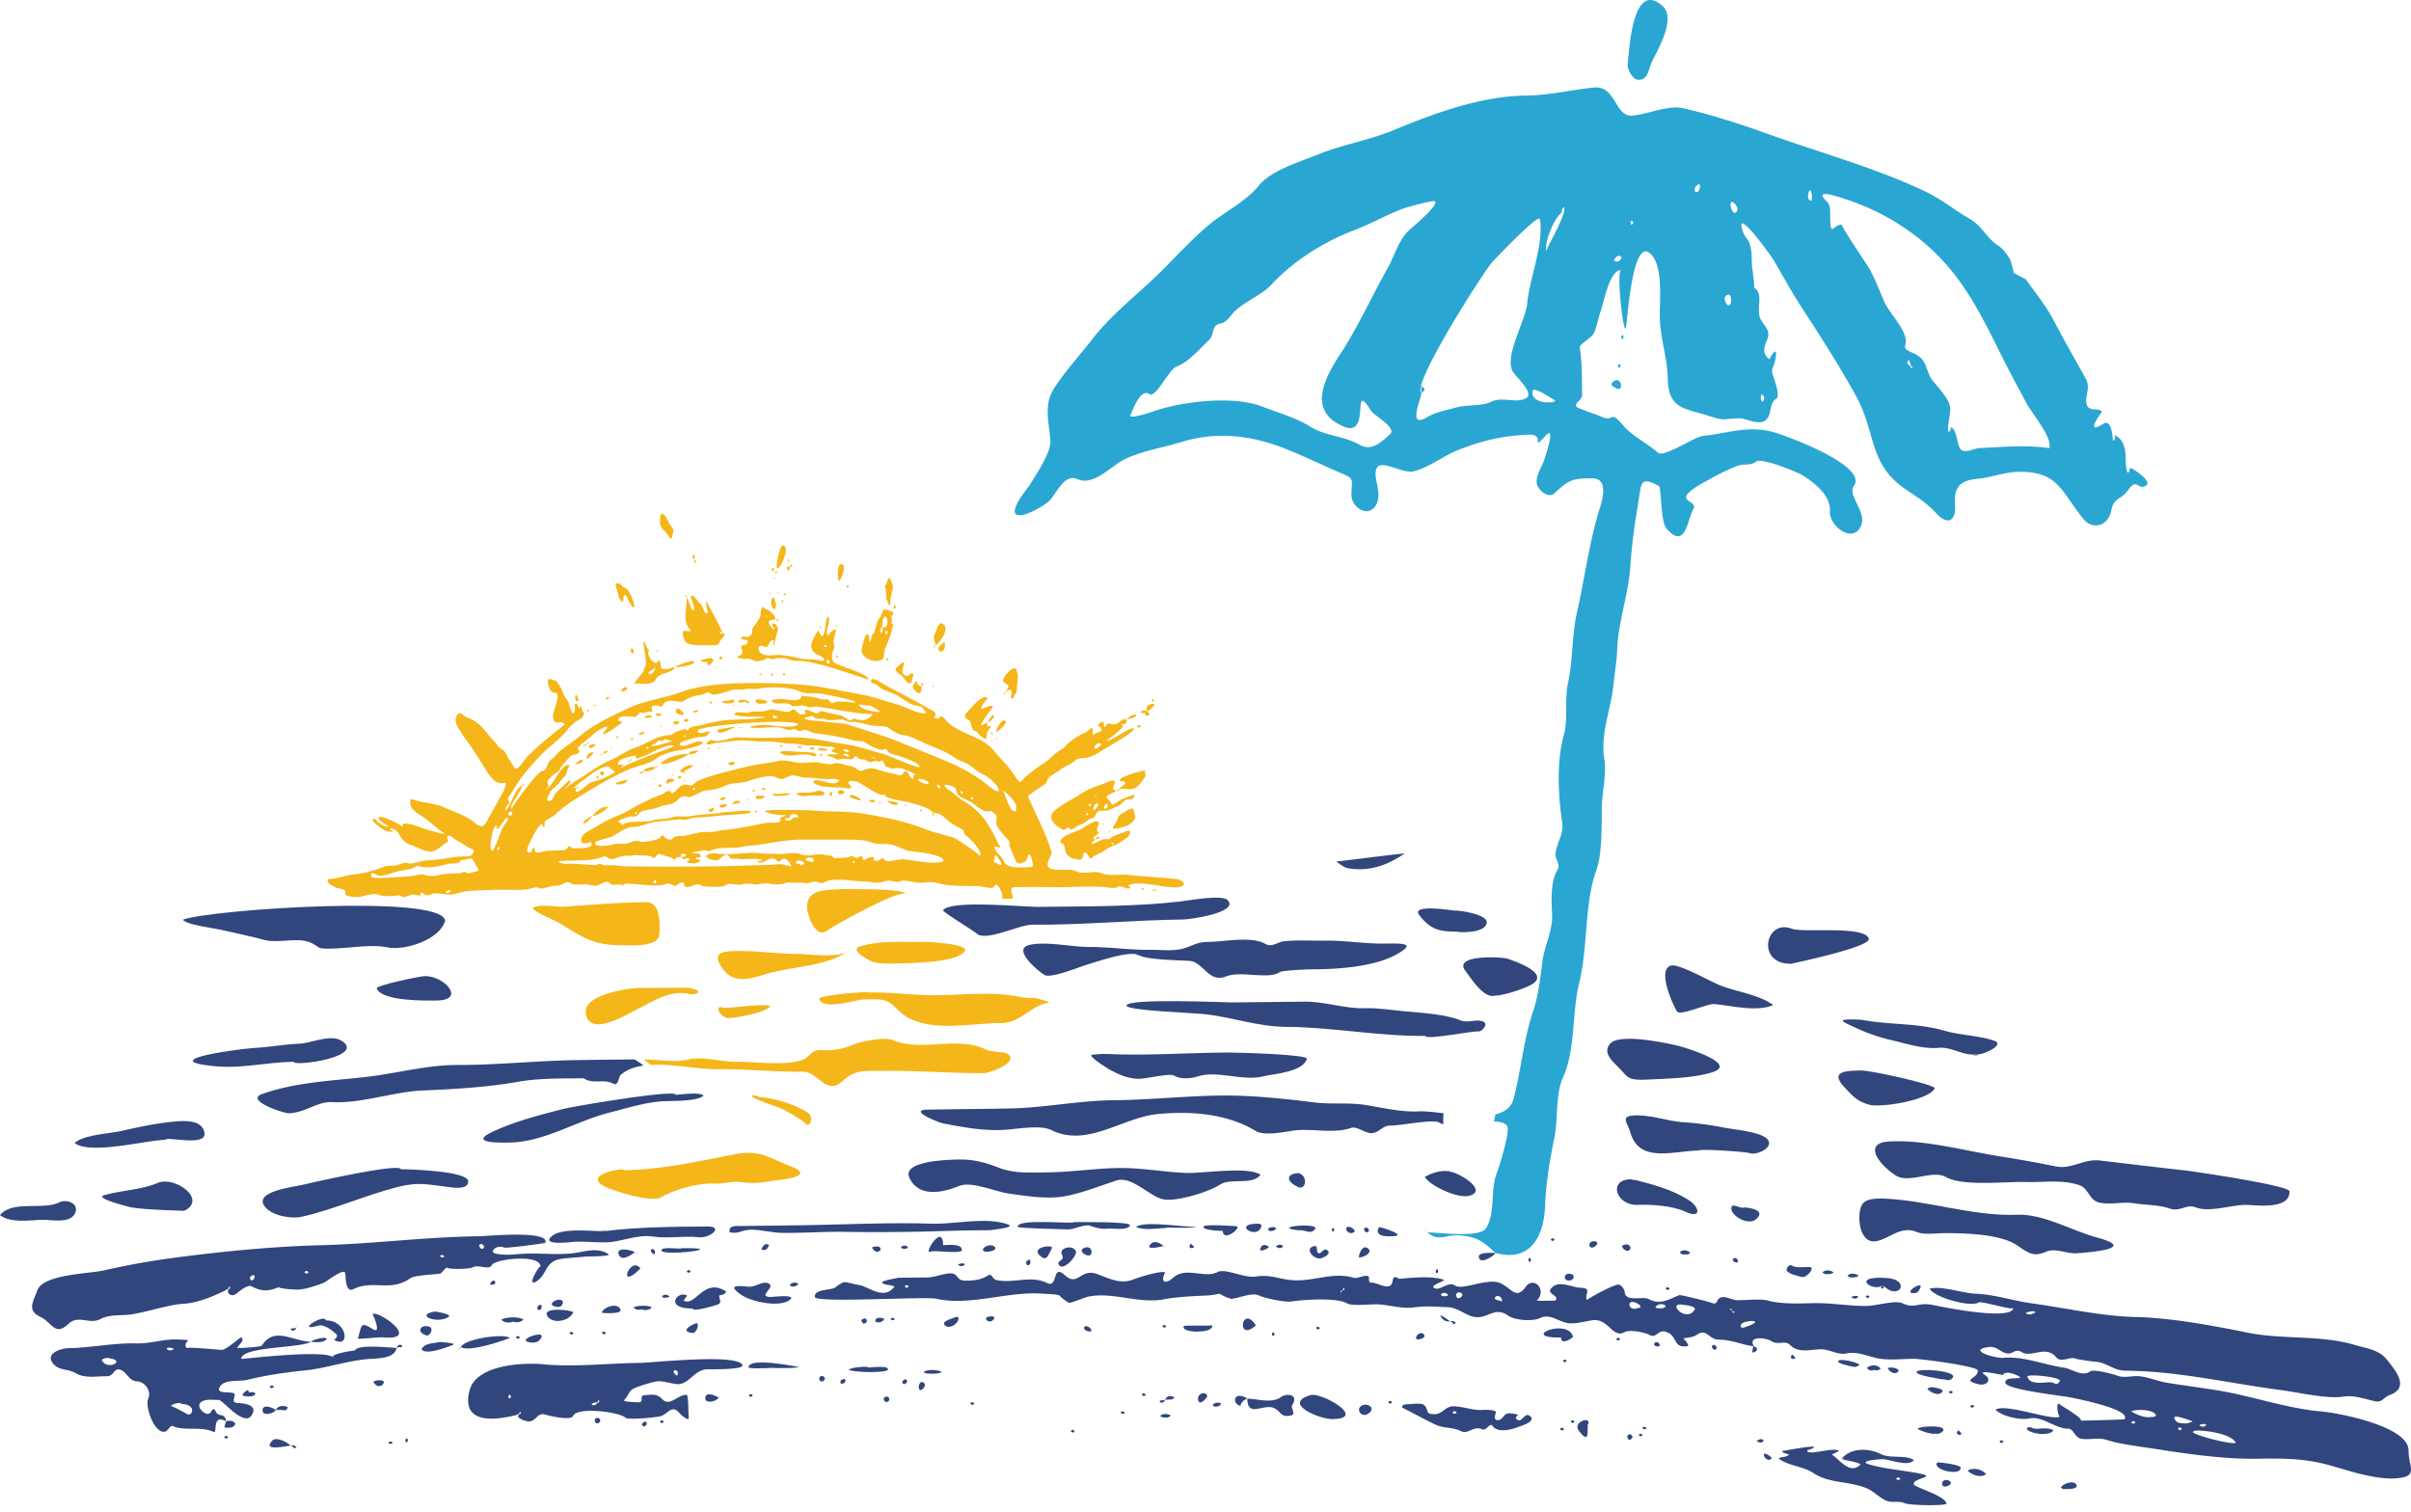 <svg xmlns="http://www.w3.org/2000/svg" width="160.975" height="100.94" overflow="visible"><path fill-rule="evenodd" clip-rule="evenodd" fill="#31467C" d="M7.359 90.708c-.021-.003-.036-.009-.059-.012-.089.011.083.021.059.012zm-4.467-9.254h.004c.631-.005 1.842.275 2.134-.49.246-.643-.624-.902-1.065-.679-1.081.545-3.114-.158-3.965.85.678.565 2.095.33 2.885.318a.017.017 0 0 0 .007.001z"/><path fill-rule="evenodd" clip-rule="evenodd" fill="#2AA6D2" d="M9.731 94.798c-.011.106-.01.103 0 0zm.604 1.115c-.091-.088-.309-.181 0 0zm-.003.004c.092.088.309.177 0 0z"/><g fill-rule="evenodd" clip-rule="evenodd" fill="#2AA6D2"><path d="M130.221 28.458c.059.037.107.08.15.131.029.003.013-.028-.15-.131z"/><path d="M68.245 34.394c.432-.061 1.398-.585 1.759-.899.513-.448 1.021-1.908 1.925-1.504 1.099.491 2.24-.88 3.149-1.317 1.202-.577 2.523-.768 3.787-1.154 2.4-.737 4.703-.455 6.993.459 1.15.459 2.275 1.003 3.412 1.498 1.21.526.986.353.961 1.553-.018.857 1.143 1.604 1.647.68.442-.81-.229-1.794.024-2.415.282-.688 1.717.368 2.502.17 1.068-.27 2.031-1.078 3.078-1.468 1.656-.618 2.829-.893 4.588-.973 1.176-.057.086 1.19 1.117.074.802-.871-.156 1.806-.158 1.812-.188.434-.637 1.124-.324 1.627.211.341.716.742 1.107.375.977-.919 1.256-.964 2.492-.975 1.108-.011.684 1.449.513 1.984-.698 2.196-.999 4.661-1.528 6.973-.351 1.533-.254 3.137-.594 4.689-.248 1.13.015 2.438-.287 3.516-.489 1.744-.375 4.033-.109 5.782.129.851-.351 1.323-.438 2.094-.056.48.388.669.095 1.172-.465.798-.361 2.216-.324 3.005.042.891-.52 2.091-.645 3.01-.16 1.182-.245 2.239-.629 3.378-.647 1.92-.785 3.861-1.298 5.828-.153.587-.608.898-1.217 1.048-.03.158-.063.316-.104.471.401.006.725.081.888.3.223.296-.52 2.711-.689 3.14-.451 1.141-.078 2.607-.701 3.663-.418.709-3.195.294-3.924.303.712.65 1.254.135 2.098.196 1.301.095 1.592.439 2.449 1.178 2.355.639 3.223-1.152 3.301-3.146.062-1.61.305-3.013.627-4.58.24-1.172.064-2.874.55-3.947.884-1.954.593-4.335 1.103-6.376.592-2.385.326-5.254 1.144-7.517.392-1.086.346-3.007.362-4.177.015-1.066.337-2.223.164-3.275-.271-1.652.46-3.33.618-4.951.085-.868.221-1.534.247-2.338.059-1.815.763-3.723.877-5.556.088-1.407.304-2.903.539-4.297.205-1.218.079-1.756 1.362-1.053.188.102.101 2.368.515 2.841 1.271 1.453 1.383-.573 1.798-1.32.273-.489-.964-.5-.278-1.112.42-.373.955-.639 1.441-.91.575-.32 1.168-.612 1.783-.852.404-.158.888.017 1.253-.285.329-.271 2.755.705 3.116.937.838.54 1.865 1.365 1.797 2.402-.063.958 1.56 2.227 2.088.918.368-.913-.937-2.007-.494-2.613 1.01-1.379-4.672-3.418-5.354-3.604-1.719-.471-3.055.079-4.736.254-.535.056-2.602 1.462-2.985 1.121-.688-.61-1.778-1.155-2.333-1.831-.899-1.092-.592-.162-1.463-.587-.221-.107-1.659-.56-1.675-.687-.038-.32.42-.401.409-.794-.029-1.049.009-2.105-.163-3.127-.034-.197.776-.656.905-.894.243-.447.321-1.057.494-1.537.205-.57.607-2.809 1.369-2.726-.326-.033.101 4.074.299 3.892.105-.098.413-6.644 1.795-4.841.731.957.441 3.146.49 4.264.059 1.315.506 2.605.529 3.945.039 2.034 1.16 1.949 2.777 2.475 1.119.366.9.161 2.007.151.452-.003 1.308.506 1.764.114.449-.386.153-1.133.753-1.463.177-.64-.453-1.666-.328-1.939.303-.663.443-1.852-.193-.656-.483-.372-.379-.775-.156-1.286.274-.63-.15-.869-.42-1.379-.365-.687.26-1.712-.453-2.113.082.045-.137-1.526-.121-1.327-.051-.654.035-1.225-.265-1.839a1.861 1.861 0 0 1-.46-1.048c.102-.572 2.063 2.203 2.15 2.353.605 1.032 1.168 2.08 1.82 3.083 1.293 1.987 2.588 3.994 3.725 6.075 1.303 2.383.809 4.493 3.266 6.156.944.639 1.357.867 2.124 1.677.655.691 1.274.507 1.187-.625-.074-.976.166-1.629 1.447-1.74.919-.079 1.817-.444 2.735-.468 2.755-.075 2.905 1.363 4.423 3.177.594.709 1.604.439 1.811-.543.215-1.019.586-.649 1.18-1.471.48-.67.625-.106.94-.165.856-.16-.264-.943-.719-1.223.009.029-.178-.023-.17-.096.044.17.007.301-.112.393-.332-.625.201-1.976-.866-2.528.045.172.007.302-.112.393-.059-.106-.033-1.549-.688-1.129-1.27.807-.072-.847-.058-.791-.095-.326-.794-.023-.981-.424-.256-.542.271-1.146-.098-1.811-.729-1.313-1.452-2.572-2.152-3.911-.508-.974-1.257-1.872-1.855-2.735a11.974 11.974 0 0 1-.807-.428 6.878 6.878 0 0 0-.244-.903c-.201-.316-.463-.702-.785-.91-.781-.501-1.085-1.314-1.869-1.765-1.025-.59-1.923-1.337-3.012-1.855-3.306-1.577-6.992-2.582-10.448-3.821-1.894-.679-3.679-1.258-5.64-1.723-1.097-.26-2.367.386-3.473.48-1.16.099-1.08-2.026-2.557-1.876-1.561.159-2.953.521-4.574.54-2.959.036-6.096 1.181-8.82 2.313-1.619.673-3.396.953-5.052 1.628-1.177.478-3.118 1.05-3.944 2.084-.84 1.053-2.363 1.783-3.392 2.67-1.01.872-1.901 1.81-2.833 2.762-1.599 1.631-3.495 3.019-4.897 4.831-.846 1.096-1.774 2.086-2.53 3.256-.72 1.115-.333 2.247-.249 3.507.054.794-.99 2.294-1.381 2.961-.101.16-1.822 2.181-.504 1.998zm49.376-8.071c.225.174.201.288.053.518-.125-.154-.143-.327-.053-.518zm9.934-1.882l-.014-.014c-.211-.097-.251-.223-.112-.379.191.18.033.341.293.489-.113.063-.169.03-.167-.096zm-4.352-11.151c2.523.824 4.82 2.259 6.586 4.195 1.709 1.874 2.793 4.154 3.92 6.409.508 1.019 1.061 2.028 1.594 3.036.344.65 1.727 2.238 1.528 2.994-1.7-.234-2.989-.07-4.659-.006-.379.016-1.111.464-1.336-.022-.174-.379-.174-.972-.465-1.306-.039-.004-.157-.071-.15-.131.045.17.008.302-.113.393-.17-.318.226-1.317.049-1.867-.149-.464-.779-1.159-1.093-1.536-.52-.623-.325-1.435-1.27-1.845-1.044-.452-.372-.381-.593-1.115-.273-.909-1.102-1.615-1.463-2.498-.284-.692-.574-1.409-.941-2.075-.109-.198-1.956-2.917-1.813-2.912-.611-.026-.738.875-.789-.371-.016-.36.082-.89-.222-1.176-.949-.9.681-.346 1.23-.167zm-2.464-.296a.353.353 0 0 1 .12-.302c.146.158.152.756.043.711-.175-.063-.23-.199-.163-.409zm-5.138.479c.243.041.565.496.306.709-.203.172-.476-.483-.306-.709zm-.148 6.205a.423.423 0 0 1 .123.39c-.002-.055-.003.01-.002.02-.055.862-.834-.397-.121-.41zm-2.301-6.97c-.006-.187.077-.32.259-.396.23-.078.02.765-.261.437-.019-.111-.005-.079.002-.041zm-4.106 2.177c-.101.176-.158.153-.175-.068.068-.12.126-.098.175.068zm-.755 2.311c-.031-.035-.061.072-.034.051-.14.229-.306.284-.499.145.113-.244.32-.442.533-.196zm-4.795 9.656c.054 0-.392.07 0 0-.441.078-1.327-.142-1.162-.753.092-.34 1.469.675 1.512.626a.302.302 0 0 1-.35.127zm.806-12.637c-.246.078.012-.106 0 0-.044-.169-.005-.301.113-.393.247.469-1.245 2.802-1.142 2.938-.254-.357.54-2.388 1.029-2.545zm-1.495.408c.304 1.639-.689 3.946-.839 5.633-.104 1.151-1.503 3.436-.991 4.5.182.38 1.502 1.486.923 1.829-.64.377-1.628-.123-2.33.242-.592.308-1.63.187-2.307.375-.683.189-1.362.293-1.986.662-1.331.79-.398-1.207-.374-1.616.278-.234.277-.25-.008-.478l.004.473c-.656-.554 3.955-7.769 4.654-8.642.258-.323 3.184-3.353 3.254-2.978zM75.48 27.699c.163-.322.664-1.816 1.286-1.377-.14-.099-.043-.035.011.004.411.22 1.285-1.682 1.79-1.855.774-.266 1.6-1.246 2.18-1.793.364-.344.099-.96.74-1.074.457-.081.666-.56.972-.841.768-.702 1.749-1.026 2.468-1.797 1.482-1.592 3.544-2.86 5.524-3.609 1.104-.419 2.203-1.053 3.271-1.442.188-.069 1.986-.57 2.087-.475.263.253-1.444 1.686-1.649 1.865-.787.683-1.004 1.702-1.498 2.577-1.059 1.869-1.966 3.908-3.135 5.696-1.097 1.68-2.273 3.864.182 4.903 1.896.803.439-3.293 1.848-1.025.172.276 1.729 1.116 1.255 1.536-.579.512-1.218 1.176-2.047.703-1.025-.587-2.269-.573-3.277-1.205-.945-.591-2.11-.91-3.144-1.318-1.914-.763-5.142-.395-7.07.21-.058.016-1.991.71-1.794.317z"/><path d="M127.554 24.435l.001.006c.008.009.014.014-.001-.006zm-14.402-11.727l-.002.04c.011.011.008-.016.002-.04zm4.469 13.615c-.019.128.072.056 0 0zm3.118-13.329c.006.1.018-.081 0 0zm-5.138.479c-.023.03.034.006 0 0zm11.94 10.954l.013.008c-.034-.032-.026-.021-.013-.008zm-18.495-9.542c-.035-.047-.036.04 0 0zm-.364-10.614c-.066.285.288 1.005.645 1.05.717.091.746-.75.979-1.225.394-.802 1.627-2.876.694-3.701-1.967-1.739-2.219 2.76-2.313 3.817.02-.244-.05.254-.005.059zm-1.024 21.504c.228.152.509.35.58.021-.012.055-.014-.059-.012-.106-.097-.638-.845-.103-.568.085zm.569-.086c.005.033.01.067.012.106-.007-.143-.01-.142-.012-.106zm-.131-1.399c.038.044-.026.069 0 0-.102.111-.1.202.006.27.127-.096.125-.185-.006-.27zm.148-1.834c.016.223.074.246.174.068-.036.039-.033-.048 0 0-.048-.166-.105-.19-.174-.068z"/></g><path fill-rule="evenodd" clip-rule="evenodd" fill="#31467C" d="M96.099 74.963a.977.977 0 0 0 .265.11 6.097 6.097 0 0 1 .016-.737c-.658-.078-1.256-.146-1.688-.124-1.148.06-2.46-.261-3.588-.436-1.076-.165-2.205-.023-3.297-.157-2.054-.254-4.289-.495-6.35-.465-2.382.036-4.69.289-7.137.315-2.348.026-4.599.507-6.899.548-1.827.033-3.655.049-5.482.076-1.357.02.682.852 1.037.922 1.277.252 2.512.472 3.833.443.854-.018 2.604-.385 3.377-.002 2.428 1.205 4.761-.863 7.184-1.074 2.178-.189 4.531-.034 6.479 1.143.539.326 1.808.082 2.406-.016 1.269-.206 2.716.231 3.945-.19.387-.131.884.312 1.294.343.565.043.785-.513 1.322-.5.62.017 2.885-.457 3.283-.199zm40.717 17.334zm-39.503-5.603c.02 0 .035-.005.053-.006-.02-.015-.083-.033-.053.006zm2.675-.154c-.019 0-.035-.006-.055-.003-.036.024.042.012.055.003zm-3.293-.049c-.029-.053-.11.023 0 0zm45.758 8.397c-.048.034.039.036 0 0zm-52.816-8.719c.008-.012.008-.015.008-.017l-.008.017zm26.009 1.369l.016.006c-.001.001-.005-.001-.016-.006z"/><path fill-rule="evenodd" clip-rule="evenodd" fill="#31467C" d="M160.811 96.842c-.002-1.594-4.658-2.492-5.779-2.588-2.354-.197-4.689-1.046-7.017-1.42-1.124-.18-2.204-.322-3.324-.5-.629-.099-1.241-.379-1.87-.438-.459-.045-.981.141-1.428-.029-.271-.103-1.598-.462-1.836-.292-.552.393-1.212-.175-1.765-.252-1.289-.182-2.734-.786-4.035-.653-.463.048-2.463-.498-1.019-.718.59-.089.752.309 1.244.419.404.09.562-.356 1.004-.085.654.404 1.607-.5 2.304.351.308.377.916-.052 1.239.069.213.08 1.137.205 1.358.221.81.057 1.187.591 2.027.599 3.608.039 6.901.844 10.403 1.3 1.09.142 3.068.604 4.128.435.716-.116 1.399.144 2.085.299.547.123.57-.239 1.041-.414 1.288-.482.455-1.538-.215-2.367-.541-.669-1.365-.738-2.153-.975-2.257-.674-4.821-.344-7.14-.817-2.273-.465-5.156-.993-7.463-1.044-2.286-.049-4.686-.606-6.963-.915-1.235-.168-2.484-.597-3.76-.643-.817-.03-2.313-.555-3.035-.331.263.556 2.702 1.273 3.281.914.167-.104 2.279.553 2.315.369-.172.883-4.706-.063-5.437-.205-.975-.189-1.143.293-1.999-.115-.43-.207-1.802.178-2.326.187-1.198.021-2.403-.222-3.645-.185-.913.025-2.164.064-2.993-.172-.485-.139-1.487-.018-2.053-.026-.423-.007-1.102-.524-1.351.096-.075.121-.177.153-.304.098-.094-.063-2.125-.567-2.211-.534-.629.25-1.256.69-2.037.266-.395-.214-1.462.202-1.598-.395a.691.691 0 0 0-.365-.57c-.283-.094-2.189.983-2.17 1.037-.166-.445.379-.805-.427-.83-.513-.016-1.359-.468-1.837-.074-.611.504.446.516.176.914-.028.041-1.247.028-1.257.023.726-.749-.222-1.658-.743-.92-.656.93-.978.01-1.764-.277-.861-.314-2.449.532-2.962.18-.464-.32-1.116.509-1.441.106-.09-.112.579-.339.735-.468-.74-.3-2.228-.152-3.008-.078-.604-.389-.295.32-.638.471-.358.157-.868-.255-1.267-.216-.145.016-.113-.369-.116-.376-.133-.234-.774.124-.993.058-1.337-.415-2.605.2-3.908.161-1.107-.033-1.544-.418-2.688-.25-.743.11-2.009-.569-2.517-.303-.857.449-2.092-.37-2.931.355-.664.572-.868.23-.571-.339-.335-.106-1.707.316-2.088.468-.829.333-1.478.024-2.428-.342-1.138-.438-1.292.881-2.188.064-.876-.8-.409.912-1.194.52-1.072-.534-2.313.079-3.411-.205-.224-.059-.245-.469-.527-.288-.479.308-1.041.358-1.593.339-.431-.018-.416-.403-.764-.471-.411-.078-1.156.249-1.617.257-.715.013-1.43.015-2.145.028.447-.008-1.292.18-.873.383.266.129.501.067.755.207-.705.934-1.695.012-2.326-.1-1.114-.197-.884-.384-1.651.164-.244.175-1.435.098-1.331.635.078.403 7.374-.054 8.089.107 2.271.515 4.788-.522 7.145-.334.183.015.872.023 1.084.113.189.201.404.367.644.496.14.02 1.077-.37 1.292-.414 1.629-.334 3.383.496 5.042.178.834-.158 1.892-.208 2.746-.246.331-.014.659-.057.981-.126.239.151.496.266.77.343.479-.037 1.41-.451 1.848-.23.384.193 1.756.47 2.168.406.785-.122 3.045-.286 3.736.134.299.181 1.674.034 2.049.056.757.04 1.623.309 2.366.208.923-.124 1.342-.048 2.261-.022.75.02 1.233.599 1.903.665.825.085 1.282-.72 2.148-.106.479.338 1.671.405 2.159.164.663-.328 1.281.3 1.919.355.469.039 1.11-.134 1.554-.201 1.072-.162 1.352 1.246 2.157.791.338-.188 1.372.016 1.695.197.409.232.542-.373 1.04-.224.85.257.437 1.111 1.463.965.18-.034-.236-.485-.279-.511.047-.041.613-.046.891-.244.661-.472.826.313 1.439.318.909.004 1.528.332 2.343.443a3.727 3.727 0 0 0-.075.412c.246.021.535-.275.109-.403 0-.001-.002-.001-.002-.003l.006.001-.008-.015c-.004-.021-.008-.03-.014-.027-.366-.68.842-.533 1.176-.313.461.306.932-.074 1.246.25.611.631 1.517.26 2.2.305.499.035 1.042.384 1.554.275.843-.175 1.524.256 2.332.359.719.093 1.52-.006 2.222-.002.45.003 4.203.486 4.238.779.065.538-1.189.625.066.921.533.126.891-.31.429-.61-.789-.512 1.694.166 1.188-.057.292-.25.913.024 1.175.21-.301.141-1.01-.064-1.017.349-.011.453 3.772.872 4.232.964.283.056 4.255.802 3.715 1.485-.005.006-2.779.103-3.032.082.623.052-1.188-1.001-1.217-1.033-.377-.414-.198.768-.055.759-.408.34-3.621-.904-4.297-.452.44.445 1.654.716 2.266.584.84-.186 1.754.697 2.59.685.35-.005.446.592.84.666.565.108 1.135-.105 1.699.075.904.289 2.047.419 2.99.566 2.209.346 4.802.735 7.019.699 1.745-.028 3.256-.043 5.031.471 1.288.371 2.974.935 4.312.836 1.536-.115.831-.72.829-1.872zm-24.987-9.163l-.262.1c.055-.019-.098-.017-.041-.005-.82-.107.688-.363.303-.095zm-75.413-1.791c.072-.095.159-.092.261.007-.096.13-.183.128-.261-.007zm29.226.281l-.013.002c-.006.009-.007.015.013-.002a.252.252 0 0 0-.102.171c-.063-.113-.031-.168.089-.169.007-.009.019-.021.021-.019.072-.198.111-.21.115-.025a.265.265 0 0 0-.123.042zm6.554.3c.108-.207.4-.166.504.021-.179.098-.347.091-.504-.021zm1.174.219c.013.009.008.017-.053.006-.295-.383.201-.53.334-.248-.037.148-.133.226-.281.242zm2.905.207c-.322-.099-.656-.131-.336-.358.053-.005.062-.001.055.003.306.018.325.37.281.355zm8.991.486c-.284.049-.442-.049-.475-.289.069-.371.827.023.74.206l-.265.083zm1.59-.031c-.134.037-.243.008-.327-.087.188-.197.465-.245.693-.065-.082.135-.203.187-.366.152zm2.286.125c-.539.808-1.699-.357-.979-.363-.131.001.365-.084 0 0 .007-.002 1.185.062.979.363zm2.551.184a.249.249 0 0 0-.041-.121l-.001-.001-.002-.013c-.009-.006-.015-.008.001.012a.253.253 0 0 0-.168-.102c.11-.062.166-.029.167.09.009.007.021.018.019.02.196.072.208.11.025.115zm.632 1.024c-.664-.562 2.235-.696 0 0zm21.201 3.55c-.199.323-.305.127-.553.064.021.014-.15.006-.152 0-.472.032-1.313.166-1.451-.368-.058-.214 2.332.02 2.156.304zm4.864 2.827c-.119-.067-.098-.124.068-.172.176.099.152.156-.068.172zm1.199-.451c-.006.018-.33.093-.025-.004-.339.108-.985-.18-1.264-.358.343-.164 1.521-.156 1.661.283a.447.447 0 0 1-.372.079zm3.559.657a.35.35 0 0 1-.301-.098c.211-.154.699-.074.301.098zm-1.729.133c.067-.104.158-.105.271-.004-.086.131-.176.133-.271.004zm.598-.352c.023.001.039.004.018.004-.336-.016-.74.043-.859-.367-.078-.282 1.201.216 1.18.213.174.026-.3.129-.339.15zm.398.567a.438.438 0 0 1 .242-.093c.256.001.264.005.205.006.747.038 2.099.248 2.428.815-.318.147-2.917-.543-2.875-.728z"/><path fill-rule="evenodd" clip-rule="evenodd" fill="#31467C" d="M143.584 94.609c.001-.003-.005-.005-.025-.004l.025.004zm-82.912-8.714c-.062-.025-.048.035 0 0zm85.014 9.5c-.071-.026-.045.037 0 0zm-29.366-6.712c.279-.087-.039-.032 0 0zm-5.469-1.333c.079-.006-.08-.004 0 0zm36.006 8.177c-.074-.003-.145-.006-.205-.006-.024.008.137.008.205.006zm-.846-.477c-.001-.001-.001-.002.001-.003-.055-.003-.16-.005-.001.003zm1.132.216c.056-.025-.045 0 0 0zm-37.882-7.885c.127-.037-.102-.022 0 0zM29.853 84.61c-.178.152 1.426.168 1.716.01.38-.208 1.094.228 1.274-.15.195-.41 3.307-.758 3.246.127.02-.287-1.083 1.524-.21.923.558-.39.551-1.073 1.205-1.357.414-.181 1.491-.176 1.955-.257.048-.01 1.853.008 1.571-.172-.701-.439-1.427-.189-2.184-.074-1.028.155-2.16.023-3.2.047-.813.018-1.356.168-2.171-.009-.388-.085.066-.612.603-.394.165.067 2.737-.291 2.745-.31.369-.87-4.005-.448-4.362-.446-3.555.043-7.129.508-10.594.601-3.199.079-6.506.406-9.587.808a51.87 51.87 0 0 0-4.902.869c-1.041.24-4.094.253-4.472 1.354-.234.681-.73 1.315.203 1.751.8.375.974 1.336 1.897.459.637-.605 1.409.063 2.092-.298.694-.363 1.419-.208 2.179-.339 1.231-.212 2.387-.631 3.425-.697 1.002-.064 2.021-.529 2.947-.974-.458.22.034-.058 0 0 .079-.219.12-.232.123-.042-.338.15.02.608.362.389.25-.159.778-.704 1.119-.521.79.422 1.259.24 1.836.024-.317.12 1.583.238 1.379.147.173.076 1.455-.355 1.616-.443.212-.117 1.329-1.01 1.392-.602.036.229-.01 1.322.545 1.047 1.317-.651 2.479.217 3.8-.731.222-.161 1.185-.225 1.496-.254.776-.075.359.025.956-.486zm2.463-1.36c.006-.026.019-.047.015.029-.125.184-.241.145-.348-.118.137-.149.247-.115.333.089zm-2.728.566c.125.085.088.139-.111.159-.136-.135-.099-.188.111-.159zm-12.829 1.675c-.123-.174-.067-.286.159-.342-.025-.001-.052-.008.021-.007.163.113-.036.407-.18.349zm2.152.002c.01-.107.01-.103 0 0zm1.415-.528c.085-.131.176-.133.271-.004-.068.106-.159.108-.271.004z"/><path fill-rule="evenodd" clip-rule="evenodd" fill="#31467C" d="M32.332 83.28c-.004-.012-.01-.017-.015-.029-.005.021-.004.046.015.029zm-15.393 1.862l-.021.007c.016.002.032.002.021-.007zm12.539-1.167c.06-.027-.027-.044 0 0zm-9.152.99c.069.027.044-.037 0 0zm-9.031 5.205c.046-.002-.055-.022 0 0z"/><path fill-rule="evenodd" clip-rule="evenodd" fill="#31467C" d="M23.684 90.184c.011-.021-1.683.219-1.426.455-.604-.557-6.156.135-6.154.098.033-.841 4.033-.709 4.651-1.142-1.212-.032-2.443-1.05-3.268.253-.062.098-1.569.191-1.651.158.086-.203.503-.457.298-.697-.071-.084-.989.834-1.343.829-.141-.001-2.405-.228-2.327-.104-.367-.574.792-.542-.683-.592-.891-.03-1.772.293-2.691.264-1.426-.048-3.047.296-4.521.316-.398.004-1.514.299-1.085.946.395.596 1.025.394 1.57.726.604.366 1.432.198 2.099.202.401.003.451-.46.751-.453.511.012.659.775 1.23.795.56.018.981.665.77 1.138-.229.519.305 2.029.898 2.213.45.138.488-.475.753-.356.751.336 1.91-.01 2.715.386.264.128-.147-1.247.819-.711-.052-.599-.493-.253-.679-.64-.23-.479-.252.173-.551.146-.324-.029-.79-.544-.413-.805.309-.216.819-.119 1.167-.126.276-.007 1.888 2.103 2.292.799.179-.587-.995-.587-1.104-.604-.378-.06-.097-.37-.13-.563-.05-.289-1.381.072-.973-.543.33-.498 1.299-.305 1.814-.432 1.279-.319 2.567-.5 3.887-.635 1.41-.146 2.849-.664 4.265-.762.598-.039 1.702-.027 1.816-.741-.429.008-2.565-.279-2.796.182zm-16.891.625a.589.589 0 0 1 .508-.113.297.297 0 0 1 .059.012c1.076.187-.264.828-.567.101zm7.279 4.234c-.108-.009-.104-.009 0 0zm-2.777-4.873c-.409-.165.084-.246.305-.104a.358.358 0 0 1-.305.104zm1.236 4.271c-.072-.028-1.083-.614-1.127-.536.123-.209.699-.273.696-.164a.55.55 0 0 1 .053.005c.984.069.686.816.378.695z"/><path fill-rule="evenodd" clip-rule="evenodd" fill="#31467C" d="M12.1 93.741c0 .003.028.004.053.005l-.053-.005zm114.197-17.525c.473-.02-.237.003 0 0z"/><path fill-rule="evenodd" clip-rule="evenodd" fill="#31467C" d="M137.264 77.887a85.956 85.956 0 0 0-3.793-.68c-2.282-.364-4.871-1.088-7.174-.991-2.037.024-.843 1.55.268 2.271.893.579 2.465-.407 3.37.114 1.103.636 4.07.285 5.305.327 1.173.037 2.449-.182 3.591.213.64.221.64.998 1.323 1.157.763.179 1.577-.081 2.354.053.734.126 1.662.095 2.355.351.656.24 1.136-.314 1.709-.088.936.368 2.356-.148 3.339-.158.634-.005 3.002.373 2.949-.912-.014-.374-6.198-1.3-6.984-1.389-1.892-.213-3.78-.438-5.66-.662-1.116-.132-1.89.611-2.952.394zM34.013 93.118c-.026.071.037.046 0 0zm10.953-1.568c.024.062.031-.02 0 0zm-5.086 2.114c-.014-.003-.025-.003-.038-.004 0 .006.007.008.038.004z"/><path fill-rule="evenodd" clip-rule="evenodd" fill="#31467C" d="M42.728 91.006c-2.095.023-4.374.294-6.445.094-1.348-.131-4.487.019-4.934 1.748-.598 2.313 1.771 2.008 3.294 1.594-.3.081.033-.059 0 0 .078-.219.119-.232.123-.044-.539.241.343.519.534.517.51-.004.568-.607 1.074-.461.354.104 1.76.421 1.885.102.243-.627 3.069-.292 3.507.114.169.157 2.224-.021 2.441-.138.501-.268.705-.739 1.206-.117-.008-.009.651.625.571.187-.041-.22.002-1.456-.146-1.462-.591-.021-1.113.824-1.629.281-.352-.372-.671-.294-1.192-.256-.368.027.034.5-.419.475-.175-.01-1.027-.033-.929-.142.551-.614.118-.649 1.265-1.01 1.225-.386 1.018-.268 2.16-.075.9.15 1.204-.962 2.138-.979.212-.004 2.491.045 2.335-.289-.361-.773-5.915-.15-6.839-.139zm-8.71 2.383c-.106-.066-.108-.157-.005-.271.132.087.133.176.005.271zm5.473.4c.08-.113.199-.153.352-.129.002-.012.062-.036.038.004.077-.218.119-.233.125-.041-.238.112-.245.301-.515.166zm5.736-1.939a.347.347 0 0 1-.261-.3c.245-.163.338.095.261.3zm40.515-29.001c-.428.04-.82.435-1.256.181-.945-.548-2.844-.131-3.896-.131-.705 0-1.096.338-1.738.475-.654.137-1.412.043-2.075.051-1.35.015-2.684-.193-4.002-.19-1.219.004-2.848-.383-3.996-.149-1.351.277.72 1.903.991 2.03.458.213 2.383-.581 2.92-.739.655-.192 2.36-.781 3.137-.662 0-.01.026-.01.109.012.48.375 2.79.386 3.484.437.941.071 1.265 1.511 2.461 1.03.96-.388 2.816.24 3.569-.284.156-.109 1.891-.187 2.112-.185 1.7.009 4.17-.169 5.625-.964 1.579-.862.249-.752-.904-.752-1.224.001-2.492-.212-3.754-.197-.92.008-1.872-.048-2.787.037z"/><path fill-rule="evenodd" clip-rule="evenodd" fill="#31467C" d="M75.936 63.725c-.031-.008-.074-.006-.109-.012.001.032.305.165.109.012zM14.73 62.08c.974.232 1.942.417 2.902.678.949.258 2.238-.198 3.094.18.661.292.343.414 1.257.409 1.321-.008 2.672-.323 3.892-.086 1.168.229 3.474-.502 3.845-1.774-.005.017-.008-.004-.01-.031-.26-1.755-15.603-.738-17.502-.044.208.337 2.135.576 2.522.668z"/><path fill-rule="evenodd" clip-rule="evenodd" fill="#31467C" d="M29.711 61.455c.002.011.009.021.01.031-.011-.23-.015-.101-.01-.031zm34.284 15.971c.88-.029-.397.006 0 0z"/><path fill-rule="evenodd" clip-rule="evenodd" fill="#31467C" d="M84.166 78.444c-.85-.582-3.852-.085-4.935-.12-1.489-.049-2.984-.35-4.492-.332-1.66.02-3.199.284-4.87.293-1.141.006-2.171.099-3.255-.338-.835-.337-1.714-.55-2.62-.521-.501.006-3.82.061-3.279 1.221.646 1.379 2.295.967 3.34.54.805-.331 2.424.392 3.286.511 1.116.154 2.026.313 3.147.255 1.233-.064 2.862-.744 4.048-1.124 1.026-.33 2.145 1.016 3.092 1.248.822.203 3.081-.471 3.798-.959.756-.512 2.138.079 2.74-.674zm45.621 3.898c1.317-.012 3.768.05 4.877.807.63.427 1.077.836 1.91.447.651-.305 1.387.137 2.078.091 1.23-.082 3.98-.348 1.365-1.05-1.664-.448-3.592-1.594-5.35-1.524-2.996.116-5.918-.962-8.903-1.079-.074-.002-.189-.005-.177-.006-1.01.018-1.426.164-1.445 1.283-.013.727.305 1.792 1.223 1.55.955-.251 1.572-1.035 2.656-.58.438.185 1.284.066 1.766.061zm-4.168-2.315c.049.001.098.005.146.007.082.002.113 0-.146-.007zm-34.49-12.704c-1.316.044-2.678-.453-4.031-.439l-4.804.053c-.381.005-7.074-.301-7.082.214-.01.325 4.378.483 5.078.553 1.913.189 3.645.856 5.614.864 3.068.021 6.176.639 9.269.604.003.295 3.183-.348 3.521-.297.243.035.702-.486.352-.652-.453-.215-1.033.113-1.52-.084-1.051-.421-2.576-.506-3.695-.605-.899-.082-1.8-.239-2.702-.211zm4.044 1.847c-.595.006 0 0 0 0zm-29.958-6.829c.604.554 2.841-.601 3.699-.595 3.378.025 6.718-.304 10.117-.348.424-.006 3.723-.471 2.937-1.29-.375-.392-2.588.022-3.221.094-3.11.348-6.274.317-9.425.354h-.018c-.954.012-5.871-.488-6.335.228-.067.101 2.024 1.353 2.246 1.557zM26.75 78.075c-.005-.444-6.009.9-6.519 1.037-.46.123-3.34.422-2.559 1.447.483.634 1.777.853 2.507.683 2.193-.506 4.307-1.467 6.432-1.995 1.258-.313 1.862-.168 3.081-.018.306.037 1.611.313 1.568-.358-.044-.67-3.857-.796-4.479-.796.079 0 .258-.002-.031 0zm49.262-6.033c.423.011 2.096-.399 2.373-.222.404.262 1.146.208 1.574.062 1.274-.436 3.006.334 4.373-.007.745-.185 2.644-.273 2.925-1.17.096-.307-4.843-.43-5.375-.424-2.795.028-5.524.231-8.239.088.547.027-.157.013 0 0l-.706.062c-.443.055 1.315 1.085 1.123.98.619.339 1.232.614 1.952.631z"/><path fill-rule="evenodd" clip-rule="evenodd" fill="#F5B619" d="M58.023 66.268c.031 0 .061.002.091.001a2.863 2.863 0 0 0-.091-.001z"/><path fill-rule="evenodd" clip-rule="evenodd" fill="#31467C" d="M126.758 98.646c-.049.034.039.037 0 0z"/><path fill-rule="evenodd" clip-rule="evenodd" fill="#31467C" d="M127.775 99.111c-.074-.464 1.863-.468.08-.775-1.027-.176-1.988-.26-2.988-.53-.987-.265.714-.374.83-.369.554.026 1.709.527 2.09.063-.482-.364-1.602-.1-2.174-.39-.924-.47-2.133-.417-2.698.359.114-.157.427-.01 0 0 .243-.005 1.15.177 1.312.32-.711.723-1.394-.33-1.92-.661.16-.078.319-.158.479-.238-.349-.291-2.082.343-2.124-.014-.008-.066.418-.119.454-.248.037-.139-2.14.273-2.143.264.055.143.362.186.479.24-.206.19-.447.129-.701.239.477.467 1.676.554 2.289.97 1.107.752 2.467.538 3.646 1.064.477.21.843.662 1.329.828.375.126.787-.03 1.149.143.338.159 2.811.18 2.794.029-.056-.53-2.151-1.091-2.183-1.294zm-1.087-.289c-.122-.069-.098-.127.069-.176.179.103.155.161-.069.176zm-8.7-22.769c-.447-.479-2.277-.637-2.914-.763-.84-.167-1.82-.299-2.666-.354-1.007-.066-2.049-.451-3.063-.457-1.272-.005-.69.432-.496 1.124.591 2.101 2.861 1.245 4.58 1.225 0 0-.713.009 0 0-.001-.131 3.126.074 3.41.175.456.16 1.671-.392 1.149-.95zm-3.62-4.47c1.697-.567-1.918-1.657-2.371-1.762-.815-.188-3.862-.84-4.486-.135-.51.576.089 1.124.468 1.504.77.769.627.919 1.808.908-.131-.001.511-.027.042.001 1.389-.081 3.263-.088 4.539-.516zm-66.685 1.519c.024 0 .059-.003.088-.005a.581.581 0 0 0-.088.005zm-3.597.445c.614-.055 2.462.036 2.894-.393-.305-.239-1.313-.082-1.78-.058.139-.003.35 0-.088.005-.005-.379-6.827.773-7.538.956-1.601.413-3.163.811-4.667 1.509-1.662.772.416.738 1.094.728 2.35-.034 4.399-1.414 6.692-2.001 1.088-.277 2.275-.649 3.393-.746zm87.91-3.146c-.712.103.425.072 0 0z"/><path fill-rule="evenodd" clip-rule="evenodd" fill="#31467C" d="M133.147 69.494c-1.073-.364-2.211-.347-3.31-.666-1.829-.532-3.719-.381-5.541-.731.036.007-1.751-.136-1.117.188 1.027.521 1.995.915 3.125 1.176.984.228 2.123.607 3.143.508.852-.085 1.652.564 2.549.434.382.063 1.926-.645 1.151-.909zm-8.375-6.817c-.282-.9-4.365-.367-5.142-.663-1.76-.676-2.402 2.354-.064 2.341a.243.243 0 0 0 .015.001c-.001-.006 5.366-1.112 5.191-1.679zm-35.559-5.144c.323.234.61.411.739.435 1.442.265 2.685-.185 3.835-.983-1.527.164-3.049.368-4.574.548zM14.331 71.194c1.795.178 3.492-.27 5.281-.29-.556.007 0-.004 0 0 .004.331 4.815-.333 3.221-1.39-.743-.493-2.048.145-2.848.178-.983.042-1.933.219-2.925.28-1.113.069-6.807.82-2.729 1.222zm109.894.289c1.217-.044-.395.005 0 0z"/><path fill-rule="evenodd" clip-rule="evenodd" fill="#31467C" d="M129.178 72.676c.123-.224-4.254-1.218-4.953-1.193-.861.011-2.108.021-1.106 1.084.567.601.812.951 1.68 1.199.764.218 3.973-.29 4.379-1.09z"/><path fill-rule="evenodd" clip-rule="evenodd" fill="#F5B619" d="M49.752 63.504c.046.002.091.005.137.006.045 0 .031-.003-.137-.006z"/><path fill-rule="evenodd" clip-rule="evenodd" fill="#31467C" d="M114.872 65.808c-.612-.234-2.769-1.468-3.296-1.333-.959.25.106 2.604.386 3.056.201.329 1.866-.464 2.463-.488a1.84 1.84 0 0 0 .2.02c-.059-.008-.121-.017-.178-.022.186.018.21.022.178.022 1.133.13 2.752.508 3.767.044-1.009-.706-2.399-.869-3.52-1.299zm-15.138.683c-.397.086.063 0 0 0z"/><path fill-rule="evenodd" clip-rule="evenodd" fill="#31467C" d="M100.668 64.02c-.34-.127-3.655-.303-2.838.794.353.473 1.209 1.827 1.904 1.677.639-.007 1.922-.427 2.473-.721 1.443-.769-1.192-1.621-1.539-1.75zm-33.38 17.738c-1.452-.517-3.549.002-5.099-.047-2.986-.096-5.952.074-9.018.109 1.072-.012 0 .001 0 0a1903.837 1903.837 0 0 1-3.933.047c-.414-.01-.585.131-.515.42.648.104.682-.106 1.241-.162.629-.062 1.55.191 2.227.199 1.463.019 2.837-.092 4.264-.067 2.292.042 4.629.007 6.906-.065.953-.035 1.906-.038 2.86-.048-.419.005 1.737-.153 1.067-.386zm34.808 12.76c-.299-.184-.487.464-.756.304-.468-.278.543-.324-.475-.445-.51-.061-.477.436-.85.45-.361.014-.141-.391-.147-.533-.011-.201-1.039-.148-1.037-.137-.612-.012-1.185-.245-1.784-.252-.564-.005-.746.529-1.258.528-.688-.003-.346-.259-.69-.596-.181-.176-.781-.088-1.018-.075a2.2 2.2 0 0 1-.048.003c-.157.019-.422-.024-.422.227 0-.024 2.077 1.1 2.385 1.202.622.207.993.096 1.591.387.421.205.843-.4 1.353-.146.31.153.531-.511.734-.201.277.424 1.125.263 1.553.101.22-.085 1.496-.434.869-.817zm-5.032-.12c-.121-.068-.098-.128.069-.177.178.102.155.161-.069.177z"/><path fill-rule="evenodd" clip-rule="evenodd" fill="#31467C" d="M97.134 94.221c-.048.035.04.037 0 0zM10.541 78.987c-1.099.464-2.439.498-3.59.82-.711.203 1.771.811 1.833.82 1.104.16 2.426.178 3.524.229-.123-.005.062-.049.03-.018 1.497-.8-.699-2.316-1.797-1.851zm.514-2.876c-.002-.254 2.723.479 2.599-.443-.136-1.016-1.652-.815-2.314-.743-1.093.119-2.177.354-3.264.6-.764.172-2.542.256-3.089.804 1.057.797 4.812-.203 6.068-.218zm97.888 2.639c.031.002.057-.003.09-.001a.35.35 0 0 0-.09.001z"/><path fill-rule="evenodd" clip-rule="evenodd" fill="#31467C" d="M112.725 80.118c-1.146-.723-2.398-1.02-3.691-1.369.514.139-.146.021-.09.001-1.619-.042-1.072 1.765.395 1.706.935-.036 2.361.059 3.21.463 1.029.489.982-.294.176-.801zm-72.567 2.094c.053.002.104.002.149.001.631-.078-.383-.01-.149-.001z"/><path fill-rule="evenodd" clip-rule="evenodd" fill="#31467C" d="M46.625 82.615c.831.082 1.683-.717.655-.714-2.322.01-4.682.028-6.973.313-.074.001-.12 0-.149-.001-.9-.016-2.708-.223-3.341.35-.711.642 1.395.368 1.454.364.762-.049 1.453.049 2.199.031.997-.023 2.069-.543 3.114-.389 1.045.152 2.007-.058 3.041.046zM25.151 66.004c.349.871 3.311.816 4.029.805 1.953-.031.48-1.646-.801-1.631-.322.004-3.304.619-3.228.826zm71.915-5.203c-.02.001-2.91-.473-2.304.307.756.983 1.37 1.109 2.524 1.097.001.062 1.896.156 1.98-.588.065-.57-1.862-.844-2.2-.816z"/><path fill-rule="evenodd" clip-rule="evenodd" fill="#31467C" d="M97.287 62.205c-.433.004 0 .007 0 0zm-.55 16.025c.246-.003-.478-.128 0 0z"/><path fill-rule="evenodd" clip-rule="evenodd" fill="#31467C" d="M98.104 79.848c1.317-.354-.793-1.625-1.366-1.618-.488-.131-1.206.11-1.612.365.395.611 2.21 1.459 2.978 1.253zM88.943 94.76c-.055 0-.127.001 0 0z"/><path fill-rule="evenodd" clip-rule="evenodd" fill="#31467C" d="M87.504 93.155c-1.94.568.61 1.612 1.443 1.605h.007c2.394-.031-.74-1.811-1.45-1.605zM75.449 81.823c.114-.263-3.399-.218-3.759-.213.001.142-3.819-.271-3.739.31.014.101 2.993.162 3.305.174.495.019 1.039-.346 1.504-.259.313.135.639.208.979.221.417-.079 1.539.164 1.71-.233z"/><path fill-rule="evenodd" clip-rule="evenodd" fill="#31467C" d="M71.69 81.61c1.029-.013 0-.001 0 0zm-23.198 4.644c-1.497-1.024-2.074 1.08-2.858.58.091-.099.171-.204.24-.32-.626-.377-1.583.883.375.859.003.259 1.564-.213 1.715-.283.294-.136-.04-.471.091-.607a.485.485 0 0 0 .437-.229z"/><path fill-rule="evenodd" clip-rule="evenodd" fill="#31467C" d="M46.248 87.374c-.316.003.001.004 0 0zm6.425-.534c.703-.451-1.147-.234-1.183-.235l.034.001-.034-.001a.554.554 0 0 1-.365-.077c-.152-.183.687-.685.114-.854-.383-.113-.84.291-1.271.245-.894-.097-1.348-.063-.483.539.672.468 2.466.843 3.188.382zm32.849 6.451c-.624.451-1.579.101-2.243.108.016 1.322 1.125.277 1.814.639.475.248.403.619 1.082.485.408-.08-.022-.505.098-.691.47-.736-.361-.822-.751-.541zm-60.601-4.524c-.858-.521-.754-.344-1.025.62.065.037 1.452-.101 1.625-.09 2.746.277-.378-1.905-.653-1.528.031-.043.625 1.346.053.998zm25.775-15.518c.006.001 1.181.107 0 0zm-2.316-5.926l.216-.023c.235-.03-.297-.014-.216.023zm-6.017 3.418l-3.722.044c-2.678.032-5.44.334-8.067.328-2.077-.006-4.083.563-6.108.796-2.313.264-4.751.353-6.977 1.15-1.142.413 1.434 1.287 1.799 1.278 1.075-.025 1.889-.795 2.891-.744 1.974.104 4.058-.692 6.05-.777 2.125-.088 4.304-.216 6.353-.578 1.431-.253 2.911-.221 4.397-.234.597.418 1.318.018 1.952.351.371.195.357-.428.501-.563.393-.368.934-.556 1.542-.64a6.216 6.216 0 0 0-.611-.411z"/><path fill-rule="evenodd" clip-rule="evenodd" fill="#F5B619" d="M67.375 70.442c-.237-.263-1.114-.146-1.55-.36-1.906-.937-4.445.196-6.247-.647-.421-.196-2.093.09-2.536.291a4.571 4.571 0 0 1-2.187.395c-.734-.049-.766.512-1.369.688-1.273.37-3.035.077-4.358.092-.887.012-2.335-.382-3.152-.159-.838.226-2.071.015-3-.001.162.118.318.242.473.367 1.464-.08 3.196.3 4.305.287 2.036-.023 3.89.181 5.859.17 1.017-.005 1.55 1.643 2.655.618.841-.782 1.479-.664 2.615-.677 2.306-.028 4.525.158 6.806.158.309-.001 2.207-.638 1.686-1.222zm-17.764 8.503a4.95 4.95 0 0 0 1.551-.034c.643-.119 3.55-.286 1.621-1.038-1.471-.574-2.08-1.11-3.671-.806-2.425.465-4.985 1.047-7.455 1.074.357-.003 0 .005 0 0-.002-.217-3.385.403-.729 1.315.667.229 2.608.835 3.23.481.934-.531 2.446-.945 3.522-.905.754.028 1.143-.19 1.931-.087zm8.412-12.677c-.001-.09-3.346.195-3.318.41.112.848 2.543.048 3.018.054 1.015.011 1.444-.125 2.145.625 1.684 1.802 4.955.927 6.957.958 1.305.02 2.093-1.246 3.158-1.342.325-.033-.837-.352-1.011-.339-.604.041-1.052-.126-1.642-.193-1.573-.182-3.239 0-4.821.013-1.497.011-2.904-.193-4.395-.185a.668.668 0 0 1-.091-.001zm-20.706-4.652c1.571.972 2.313 1.521 4.248 1.501-.059.001-.26.003.015.001 0-.039 2.353.249 2.436-.702.054-.621.117-2.19-.874-2.177-1.842.027-3.699.177-5.461.301-.59.041-1.521-.197-2.063.058-.306.144 1.546.922 1.699 1.018zm14.138 3.342c1.876-.474 3.654-.446 5.191-1.435-.745.478-2.65.175-3.51.172-1.116-.005-2.148-.148-3.247-.186-.094.002-.449-.003-.137-.006-1.203.014-2.481-.109-1.443 1.252.842 1.105 2.146.454 3.146.203zm3.753-2.81c.445-.329 4.773-2.749 5.313-2.474-.433-.371-3.801-.285-4.42-.309.231.009-.59.057 0 0-1.047.101-2.256.005-2.214 1.254.013.422.544 2.105 1.321 1.529zm2.222 1.044c-.797.232.675.994.866 1.041.627.152 1.222.104 1.86.098-.493.006.569-.029 0 0 .808-.043 3.741-.043 4.259-.824.313-.47-2.391-.63-2.878-.615-1.407.039-2.666-.118-4.107.3zm-18.322 4.387c.111 1.841 2.966.034 3.454-.199 1.193-.57 2.225-1.346 3.614-.973-.07-.019.103-.02.042-.007.896-.118.125-.447-.464-.445-.984.005-1.967.012-2.952.01-.802-.002-3.766.424-3.694 1.614zm11.131 5.574c-.264.137 1.667.752 1.877.848.415.188 1.372.721 1.679 1.039.284.295.56-.453.156-.729-.292-.19-.6-.352-.923-.482a8.062 8.062 0 0 0-2.332-.58c-.108-.027-.352-.151-.457-.096z"/><path fill-rule="evenodd" clip-rule="evenodd" fill="#EFB519" d="M48.462 67.953c.332.144 2.958-.417 2.93-.769-.013-.17-2.087.044-2.796.115a4.325 4.325 0 0 1-.216.023c-.667-.296-.445.403.082.631z"/><path fill-rule="evenodd" clip-rule="evenodd" fill="#31467C" d="M21.247 88.522c.443-.127 1.068.418 1.259.631-.001.147-.073.25-.217.307 1.132.659.924-1.31-.538-1.292-.042-.501-2.116.809-.504.354z"/><path fill-rule="evenodd" clip-rule="evenodd" fill="#31467C" d="M21.751 88.167c.195-.002-.001-.013 0 0zm12.287 1.174c-.401-.329-3.096.071-3.263.613.587.387 3.285-.595 3.263-.613zm82.366-8.712c.002.122-.667-.223-.757-.098-.343.469 1.029 1.426 1.634.857.655-.618-.556-.763-.877-.759z"/><path fill-rule="evenodd" clip-rule="evenodd" fill="#31467C" d="M116.404 80.629c.196-.004.001-.01 0 0zm9.314 5.19c-.396.337.251.262 0 0z"/><path fill-rule="evenodd" clip-rule="evenodd" fill="#31467C" d="M125.93 85.332c-2.474-.147-.816.999-.212.487 1.085 1.122 1.927-.385.212-.487zm-50.07-3.407c.503.269 1.401.086 1.965.078-.592.009 0-.005 0 0-.001-.091 1.973.077 2.096-.116-.125.188-3.472-.443-4.061.038zm-24.28 9.417l-.095.005c.05-.002.095-.003.095-.005z"/><path fill-rule="evenodd" clip-rule="evenodd" fill="#31467C" d="M49.974 91.295c-.009.115 1.161.066 1.511.052-.118.001-.261-.001.095-.005 0 .008 1.654.05 1.739-.072-.02.027-3.28-.69-3.345.025zm77.989.303c-.164.236 1.803.518 1.953.544-.566-.098.13-.015 0 0 .236.057.401-.014.496-.211.063-.394-2.269-.592-2.449-.333zm-91.428-3.736c.335.607 1.544.337 1.739-.246-.012.038-.018-.024 0 0-.088-.128-2.08-.373-1.739.246zm-7.175 1.747c-.5.124-.969.042-1.227.499.046-.081.061.019.037.029.305.324 1.538-.116 2.054-.323.356-.142-.885-.2-.864-.205z"/><path fill-rule="evenodd" clip-rule="evenodd" fill="#31467C" d="M28.17 90.137c-.011-.011-.029-.016-.037-.029.017.027.029.033.037.029zm76.057-.822c-.313.004 0 .004 0 0z"/><path fill-rule="evenodd" clip-rule="evenodd" fill="#31467C" d="M105.025 89.261c-.337-1.303-3.683.087-.799.054.007.579.809-.013.799-.054zm-18.352-9.995c.535.237.683-.783.013-.935.01.009-.072.009-.077.003-.798.094-.681.596.064.932zm-.065-.932c.019-.002.032-.007.053-.01-.043.005-.056.008-.053.01zm33.794 6.953c-.015.003-.031.01-.041.01.039.001.045-.005.041-.01z"/><path fill-rule="evenodd" clip-rule="evenodd" fill="#31467C" d="M119.576 84.483c-.105-.063-.35.241-.284.357.146.259.813.364 1.069.456-.234-.084.021-.033.041-.01.275-.055.853-.676.377-.686-.397-.007-.833.106-1.203-.117zm-48.906-.084c.251.613 1.27-.548 1.167-.833-.181-.511-1.218-.22-.923.237.037.068.028.06.011.031.154.348-.345.345-.255.565z"/><path fill-rule="evenodd" clip-rule="evenodd" fill="#31467C" d="M70.925 83.834c-.005-.012-.005-.02-.011-.031-.08-.126-.019-.018.011.031zm-7.954-.68c.274-.004.001.005 0 0-.018-1.574-1.395.712-.827.423.217-.11 2.062.176 2.076-.1.032-.495-1.218-.324-1.249-.323zm-17.318.193h-.041l-.108.001c0 .092-1.222-.12-1.33.107-.236.499 4.699-.127 1.479-.108zm-15.729 4.607c.286-.17-.483-.313-.8-.365-.031.006-.151.003-.069-.013-1.39.223.081.846.869.378zm-.87-.378a.105.105 0 0 0 .017-.004c-.108-.011-.093-.009-.017.004z"/><path fill-rule="evenodd" clip-rule="evenodd" fill="#31467C" d="M29.124 87.588c.015-.005.011-.01-.053-.017l-.016.004.069.013zm52.521-5.393c-.003.001-.023 0-.048-.001a1.4 1.4 0 0 0 .048.001z"/><path fill-rule="evenodd" clip-rule="evenodd" fill="#31467C" d="M82.615 81.895c-.02-.028-2.096-.154-2.23-.011-.239.245.959.302 1.212.31l.048.001c.008.724 1.117-.087.97-.3zm46.612 13.84a.519.519 0 0 0 .523-.213c.15-.383-1.549-.305-1.716-.119.159.14.941.391 1.167.33.074-.013.062-.008.026.002z"/><path fill-rule="evenodd" clip-rule="evenodd" fill="#31467C" d="M129.227 95.735c-.008-.001-.017 0-.025-.002-.249.066-.053.022.025.002zM92.112 81.934c-.04-.025-.462.582.507.618l-.023-.001.027.001h.008c.113.004.068.003.013 0 1.786.046-.546-.628-.532-.618zm-3.983 2.101c.16-.014.883-.313.445-.581-.174-.105-.332.207-.473.231-.271.049-.078-.522-.313-.485-.708.12-.185.83.329.834.014 0 .024 0 .012.001z"/><path fill-rule="evenodd" clip-rule="evenodd" fill="#31467C" d="M88.129 84.035l-.012-.001a.22.22 0 0 0 .012.001zm-28.84 7.409c.032-.27-1.075-.14-1.273-.127a1.202 1.202 0 0 1-.024.002c-.001-.117-1.13-.023-1.324.138.242.192 2.59.243 2.621-.013zm19.754-2.9c-.189.407 1.145.388.979.375-.233-.019 0-.012 0 0 .001-.038.895.046.929-.418-.002.04-1.883-.01-1.908.043zm7.705-6.387c-.119-.012.359-.031 0 0 .441-.038.746.291 1.049-.079.389-.47-3.155-.144-1.049.079zm42.598 15.494c.078-.002-.037.048 0 0-.375.482 1.522.941 1.566.373.018-.223-1.352-.376-1.566-.373zm-23.935-2.122c.813 1.097.513-.264.622-.422-.18.259.046-.11 0 0 .237-.566-1.063-.173-.622.422zm30.482-.117c.114-.009-.123-.032-.117-.01a.396.396 0 0 0-.436-.06c-.188.274 1.393.682 1.768.166-.346-.195-.817-.113-1.215-.096zm-72.566-6.808c-.016.002-.028.008-.044.008.054 0 .056-.004.044-.008z"/><path fill-rule="evenodd" clip-rule="evenodd" fill="#31467C" d="M63.786 87.957c-.371.146-1.183.351-.502.655-.03-.015.025-.012.044-.008.631-.044.882-.815.458-.647zm5.665-4.094c.481.401.504-.054.812-.551-.151.245-.029-.059 0 0-.113-.226-1.466.007-.812.551zm21.687 9.93c.007-.002.011-.006.018-.006-.025.004-.025.005-.018.006zm.039-.001c-.005.002-.03.002-.039.002-.743.098-.316.93.187.619.446-.277.243-.581-.148-.621zm-49.761-6.377c-.208-.439-1.088-.158-1.23.21-.041.099.831.052.713.054-.026.004-.379.004 0 0 .114-.016.64-.004.517-.264zm-23.248 8.791c-.695.754 1.002.336 1.236.318-.209-.197-.945-.633-1.236-.318zm24.219-12.589c-.135-.124-1.294-.405-1.077.154.205.528.93-.046 1.077-.154zm41.563-1.902c-.021-.003-.253.002 0 0z"/><path fill-rule="evenodd" clip-rule="evenodd" fill="#31467C" d="M84.229 81.81a.282.282 0 0 0-.278-.095c-1.773.021.131 1.171.278.095zM35.53 89.652l-.023.001a.582.582 0 0 0 .023-.001z"/><path fill-rule="evenodd" clip-rule="evenodd" fill="#31467C" d="M36.158 89.276c.186-.479-1.893.263-.651.377-.021-.002-.002-.001.023-.001.299.001.511-.086.628-.376zm47.694-.773c-.029.025-.042-.066 0 0-.954-1.47-1.349 1.187 0 0zm-37.365-.143c-.119.021-1.2.501-.289.648a.333.333 0 0 1 .059.004c.289-.016.449-.694.23-.652zm-.23.652c-.006 0-.012.004-.019.004.109.006.068-.001.019-.004zm-.019.004l-.04-.008s.008.004.04.008zm-17.679-.449c-.518-.104-.75.403-.094.604.247.077.58-.559.094-.604z"/><path fill-rule="evenodd" clip-rule="evenodd" fill="#31467C" d="M28.559 88.567c.143.013-.205-.042 0 0zm95.132 2.694c.189.044.345-.002.465-.14-.159-.145-1.17-.408-1.397-.269-.261.162.747.366.91.402.019-.004.147-.001.022.007z"/><path fill-rule="evenodd" clip-rule="evenodd" fill="#31467C" d="M123.691 91.261c.008 0-.002-.002-.022-.006-.005.001-.002.003.022.006zm7.684 6.937c.167.205.633.414.906.352a.408.408 0 0 0 .318-.117c-.262-.335-.865-.452-1.224-.235z"/><path fill-rule="evenodd" clip-rule="evenodd" fill="#31467C" d="M132.281 98.549c-.308.071.065-.007 0 0zM91.455 83.498c0 .019-.007.036-.012.055.006.009.011.002.012-.055z"/><path fill-rule="evenodd" clip-rule="evenodd" fill="#31467C" d="M90.756 83.973c.262-.03.631-.196.688-.421-.009-.019-.016-.092.012-.055-.492-.659-.815.488-.7.476zm7.982-.029c.068.537 1.018-.089 1.121-.281-.179.013-1.166-.091-1.121.281zm-55.979.754c-.028.027-.02-.027 0 0-.682-.899-1.598 1.606 0 0zm-9.281 3.434c.2.187.456.229.769.125-.21-.016.22-.022 0 0 .284.077.518.03.701-.14-.253-.207-1.221-.195-1.47.015zm95.512 4.499a.394.394 0 0 0-.301.113c.191.232.75.507.985.202.173-.221-.642-.316-.683-.315a1.055 1.055 0 0 0-.001 0zm-46.179 1.246a.698.698 0 0 1 .472-.483c-.871-.555-1.094.292-.472.483zm-35.716-.566c-.057.475.758.265.887.018-.129-.105-.836-.431-.887-.018zm32.904.182c.083.371.483-.026.59-.235-.001-.038.007-.104.026-.071-.206-.334-.703-.087-.616.306z"/><path fill-rule="evenodd" clip-rule="evenodd" fill="#31467C" d="M80.615 93.186a.24.24 0 0 1-.026.071c.001.036.01.05.026-.071zm-62.195.964c-.133-.106-.836-.432-.887-.019-.057.472.759.265.887.019zm18.682-6.899c-.018-.009.106-.004.023.006.265.056.421-.046.466-.308-.139-.442-1.238.157-.489.302zm100.5 12.072c.064.092.159.127.283.105.24-.003.008.001 0 0-.03 0 .959.058.744-.302-.184-.312-.922-.036-1.027.197zM72.241 83.586c.174.266.707.419.627-.078l-.014-.046c-.143-.357-.755-.093-.613.124z"/><path fill-rule="evenodd" clip-rule="evenodd" fill="#31467C" d="M72.854 83.462c.003.009.009.012.013.021-.034-.108-.025-.066-.013-.021zm.013.022l.001.024c.004.011.005.009-.001-.024zm53.678 8.218c.582-.213-.172-.486-.509-.35.103.214.273.33.509.35-.085-.026.096-.035 0 0zm-64.885-.079c.138.11.286.089.455.102.268-.003.131 0 .047.001.286 0 .469.027.725-.118-.278-.147-.982-.199-1.227.015zm68.592 7.362c-.116-.211-.531-.232-.577.043-.063.377.487.25.599-.004-.02.045-.031-.029-.022-.039z"/><path fill-rule="evenodd" clip-rule="evenodd" fill="#31467C" d="M130.252 98.985c.007.014.018.025.021.039-.011-.037-.018-.043-.021-.039zm-53.43-15.911c-.438.478.847.13.856.131-.2-.187-.597-.413-.856-.131zm-51.364 9.098a1.83 1.83 0 0 0-.082.001.643.643 0 0 0-.446.098c.369.683.988-.06.528-.099zm-10.483 3.14h-.001c-.066.224-.042.146.001 0zm.117-.405c-.011.048-.074.259-.117.405.211.035.716.081.731-.284-.167-.157-.372-.196-.614-.121zm51.311-11.655c-.206-.211-.765-.047-.78.229.088.09.199.123.334.102-.098-.014.096-.011 0 0-.023.002.702-.071.446-.331zm-23.576 4.187c-.136-.017.215-.021 0 0 .283.081.515.037.693-.136-.177-.152-1.048-.145-1.222.012.138.133.314.174.529.124zm85.093-1.098c-.078-.001.116-.063.068-.006.977-1.198-1.291.129-.068.006zm-22.853-1.037c-.038.196.011-.054 0 0z"/><path fill-rule="evenodd" clip-rule="evenodd" fill="#31467C" d="M104.475 85.305c.027.291.543.254.593-.001.065-.325-.627-.35-.593.001zm-87.849 7.688c.022-.003.096 0-.006.001-.025-.409-.428.111-.445.151-.034.074.749.236.892-.092-.121-.104-.269-.125-.441-.06zm45.14-.551c-.002.021-.01.039-.015.058.005.015.012.012.015-.058z"/><path fill-rule="evenodd" clip-rule="evenodd" fill="#31467C" d="M61.44 92.832a.415.415 0 0 0 .311-.332c-.008-.023-.01-.093.015-.058-.322-.463-.573.248-.326.39zm63.679-1.352c-.118-.004.119-.007 0 0 .18.051.329.02.449-.093-.22-.272-.637-.276-.914-.057.092.176.248.226.465.15zm-35.105-9.559c.177-.044-.092.016 0 0z"/><path fill-rule="evenodd" clip-rule="evenodd" fill="#31467C" d="M90.388 82.288c.238-.137-.257-.396-.374-.366-.328.056 0 .58.374.366zm18.483 1.058c-.004.017-.016.025-.021.041.004.006.009-.001.021-.041z"/><path fill-rule="evenodd" clip-rule="evenodd" fill="#31467C" d="M108.352 83.155c-.197.133.346.591.498.232-.007-.014.001-.083.021-.041-.057-.249-.23-.313-.519-.191zm-23.601.116c-.077.085-.071-.051 0 0-.169-.123-.43-.245-.569.021-.243.461.508.045.569-.021zm-25.956.161c-.003.021 0 .037-.007.062.02-.063.016-.072.007-.062z"/><path fill-rule="evenodd" clip-rule="evenodd" fill="#31467C" d="M58.214 83.297c.145.258.313.396.574.196-.035.026-.007-.044.007-.062.029-.288-.441-.201-.581-.134zm36.891 5.948c.019-.34-.522-.282-.56.102-.018.172.478.071.553-.092-.014.037-.041.132.007-.01zm11.547-6.202c-.004.011-.013.021-.018.03-.015.043-.027.092.018-.03z"/><path fill-rule="evenodd" clip-rule="evenodd" fill="#31467C" d="M106.652 83.043c-.025-.277-.555-.168-.535.064.028.363.414.163.518-.034.008-.021.015-.04.017-.03zm-84.854 6.38c.099-.203-.853-.013-1.043.172.231.038.915.081 1.043-.172zm29.541-6.283c-.004.015-.011.022-.016.036 0 .034.01.064.016-.036z"/><path fill-rule="evenodd" clip-rule="evenodd" fill="#31467C" d="M51.323 83.176c0-.021.004-.047.016-.036-.268-.249-.568.288-.463.311.219.065.367-.029.447-.275zm3.743 8.846c.003.011.009.019.011.03-.007-.035-.01-.038-.011-.03zm0 0c-.077-.235-.434-.153-.355.095.069.214.314.135.357-.03a.237.237 0 0 1-.002-.065zm.011.03c-.001.012-.006.022-.009.034.003.007.006.004.009-.034zm30.14-10.005c-.068.045-.088-.059.032-.031a.518.518 0 0 0-.543 0c-.153.166.245.304.511.031zM59.231 93.618c-.011.004-.018.01-.03.012.034-.007.038-.01.03-.012zm-.094-.354c-.215.07-.135.313.031.356a.264.264 0 0 1 .063-.003c.235-.075.153-.431-.094-.353zm.064.365c-.012-.002-.021-.006-.033-.009-.009.004-.005.006.033.009zm-39.968.355c-.228-.152-.685-.152-.811.169.692-.047.582.16.811-.169zm38.553-5.947c-.311.035-.351.153-.125.353a.105.105 0 0 0 .019.005c.223-.086.26-.204.106-.358z"/><path fill-rule="evenodd" clip-rule="evenodd" fill="#31467C" d="M57.669 88.4l-.008-.011c-.026-.004-.042-.004.008.011zm.011-.006l-.011.006c.069.01.042.002.011-.006zm1.383-.311c-.143.078-.059-.045 0 0-.166-.129-.736-.15-.588.19.219.077.415.015.588-.19zm6.79.036c.152.236.527.097.54-.169-.001.027-.032-.021 0 0-.158-.102-.673-.04-.54.169zm57.498-2.949c.092.113.218.156.38.127-.057-.01.053-.009.023-.003a.515.515 0 0 0 .347-.117c-.24-.139-.509-.192-.75-.007zm-1.266-.097a.504.504 0 0 0 .345-.115c-.239-.139-.51-.191-.749-.007.091.112.218.153.378.125-.053-.007.043-.007.026-.003zm-68.75.653a.51.51 0 0 0-.542 0c-.171.191.258.282.508.031-.067.044-.085-.058.034-.031zm42.851 2.158c.135.271.345.384.631.346.009.01-.745-.552-.631-.346zm-23.672.669c-.017 0-.029-.001-.019-.004-.323.118.102.467.377.328-.021-.177-.143-.283-.358-.324z"/><path fill-rule="evenodd" clip-rule="evenodd" fill="#31467C" d="M72.495 88.549c.007 0 .012.003.019.004.038.001.101-.005-.019-.004zm39.661-4.939c.08.138.199.186.361.145-.08-.005.078-.007 0 0 .132.029.242 0 .33-.089a.487.487 0 0 0-.691-.056zm-3.143 12.368l-.003.003c-.006.033-.01.064.003-.003zm0 0c.01-.069.003-.037-.001-.003l.001.003zm-.367-.099c.048.315.169.348.363.102l.002-.006c-.093-.228-.215-.262-.365-.096zM81.57 93.744a.511.511 0 0 0-.543.001c-.174.197.262.278.509.031-.067.043-.085-.059.034-.032zm-41.497 1.081c.003.011.009.018.011.029-.006-.04-.009-.04-.011-.029z"/><path fill-rule="evenodd" clip-rule="evenodd" fill="#31467C" d="M40.073 94.825c-.07-.249-.43-.151-.354.088.066.207.316.139.356-.028a.392.392 0 0 1-.002-.06zm.011.029c-.001.012-.005.021-.008.03.003.01.006.007.008-.03zm78.186 2.485c-.086-.124-.519-.415-.499-.186.022.265.386.458.517.213-.006.01-.013-.008-.018-.027z"/><path fill-rule="evenodd" clip-rule="evenodd" fill="#31467C" d="M118.27 97.339c.007.009.017.021.018.027-.028-.1-.026-.061-.018-.027zm-40.819-2.783c.1.07.209.103.327.095-.04-.003.079-.005 0 0a.377.377 0 0 0 .389-.137c-.267-.118-.481-.152-.716.042zm40.273 1.599c-.129-.125-.327-.009-.449.057.192.122.332.188.487-.014-.018.022-.044-.036-.038-.043zm0 0a.233.233 0 0 1 .038.043c-.028-.042-.035-.047-.038-.043zm13.044-.645c-.327.228.164.426.193.209l-.176-.191c-.019 0-.037-.004-.017-.018z"/><path fill-rule="evenodd" clip-rule="evenodd" fill="#31467C" d="M130.768 95.51l.018.018c.027 0 .058-.011-.018-.018zm-52.969-2.048c.336-.028.435.046.618-.13-.195-.175-.515-.158-.618.13zm-34.794 1.786l-.029.016c.077.003.056-.011.029-.016z"/><path fill-rule="evenodd" clip-rule="evenodd" fill="#31467C" d="M42.976 95.263c-.017-.019.008-.02.029-.016.205-.086.239-.196.091-.333-.264.106-.304.223-.12.349zm17.406-2.841l-.029.016c.077.005.056-.01.029-.016z"/><path fill-rule="evenodd" clip-rule="evenodd" fill="#31467C" d="M60.353 92.438c-.017-.02.008-.02.029-.016.206-.086.24-.197.09-.334-.264.107-.305.224-.119.35zm-3.993-.354c-.176.016-.261.096-.249.242.062.208.51-.057.274-.246.012.01-.007.008-.025.004z"/><path fill-rule="evenodd" clip-rule="evenodd" fill="#31467C" d="M56.36 92.084l.025-.004c-.07-.008-.049 0-.025.004zm63.521-1.398a27.324 27.324 0 0 1-.199-.25c.066.084-.063.056 0 0-.24.212-.045.409.199.25zm-2.887-.379h-.002c-.004.033-.004.024.002 0zm-2.707-.386c.096.238.217.269.362.091-.071.051-.086-.073 0 0-.131-.245-.253-.275-.362-.091zm-3.834-.229c-.072.215.248.273.383.162-.046.037-.072-.079 0 0-.09-.241-.217-.295-.383-.162zm13.156-3.078a.347.347 0 0 0 .301.098c-.045 0 .057-.024 0 0 .398-.17-.09-.251-.301-.098zm-87.491.497c.036.054-.08.061 0 0-.225.06-.291.177-.197.351.215.071.299-.199.197-.351zm8.584-.544c-.02.023-.026-.026 0 0-.12-.119-.352-.168-.483-.017-.104.119.368.155.483.017zm-11.986-.807c.205.076.457-.014.298-.26.02.029-.062.023 0 0a.348.348 0 0 0-.298.26zm83.327-1.536c-.055-.226-.168-.281-.342-.159-.059.147.236.338.35.18-.009.011-.009-.004-.008-.021z"/><path fill-rule="evenodd" clip-rule="evenodd" fill="#31467C" d="M116.051 84.245c.001-.074-.006-.046-.008-.021l.008.021zm-51.788.297c.399-.169-.089-.249-.299-.097a.351.351 0 0 0 .299.097c-.044 0 .057-.024 0 0zm4.477-.446c.038.047-.078.073 0 0-.238.09-.292.215-.159.379.212.07.27-.244.159-.379zm16.93-.921c-.02.054-.108-.015 0 0-.184-.084-.348-.065-.494.054.166.123.408.197.494-.054zm-5.941.11l-.2-.251c.067.085-.063.055 0 0-.24.212-.045.409.2.251zm-19.099.02c-.063.031-.013-.023 0 0-.101-.178-.388-.176-.484.006.171.113.333.111.484-.006zm-16.928.453c.077-.205-.016-.459-.26-.298.03-.021.023.062 0 0a.341.341 0 0 0 .26.298zm47.724-1.584c-.071.051-.086-.073 0 0-.133-.246-.254-.276-.363-.089.097.238.218.267.363.089zm-71.639 6.475c-.346.141-.229-.045-.388.126.16.142.29.1.388-.126zm113.712 7.605c.095.127.186.126.271-.005-.045.038-.07-.024 0 0-.112-.1-.204-.099-.271.005zm-73.88-8.272c.038.036-.048.034 0 0-.166.048-.188.105-.069.173.221-.016.243-.072.069-.173zm65.212-1.403c-.048.035-.06-.024 0 0-.101-.098-.188-.1-.259-.005.076.133.163.134.259.005zm-16.93 2.853c.046-.037.07.026 0 0 .113.103.202.101.271-.004-.095-.129-.185-.128-.271.004zm-81.418.572c.314-.128.235.039.388-.125-.16-.14-.289-.099-.388.125zM85 88.948c.037.045-.026.069 0 0-.103.113-.1.203.004.271.128-.096.126-.185-.004-.271zm3.13-.273c-.049.035-.062-.024 0 0-.103-.1-.19-.101-.262-.007.078.137.166.138.262.007zm-53.684.623c.096.129.186.127.272-.005-.046.037-.07-.025 0 0-.113-.101-.203-.1-.272.005zm62.761-.952c-.093-.12-.225-.158-.395-.112.407.147.041.298.395.112zm-19.332.209c-.049.035-.062-.023 0 0-.103-.099-.19-.101-.262-.006.078.137.165.138.262.006zm-37.606.541c-.027-.043.061-.027 0 0 .199-.021.236-.072.111-.158-.21-.028-.247.024-.111.158zm-1.977-.082c-.045.039-.069-.025 0 0-.112-.102-.204-.1-.272.006.096.128.186.127.272-.006zm50.718-6.759c-.035-.047.023-.061 0 0 .098-.103.1-.189.006-.259-.135.077-.137.163-.006.259zm14.531.508c.077.133.164.135.26.005-.049.035-.062-.023 0 0-.103-.098-.19-.099-.26-.005zm7.66 3.293c.046-.038.07.025 0 0 .113.103.203.101.271-.005-.095-.128-.185-.128-.271.005zm-9.105-2.059c-.074.111-.064.199.031.265.112.02.133-.255-.031-.265.026.002-.014.063 0 0zm-56.254.91c.046-.037.071.025 0 0 .112.102.203.1.271-.005-.094-.128-.185-.126-.271.005zm50.027-.082c-.027.209.025.246.16.111-.044.026-.027-.061 0 0-.021-.2-.074-.236-.16-.111zm8.286 10.612c.046-.036.071.026 0 0 .112.104.202.1.271-.005-.095-.128-.186-.125-.271.005zm27.661-1.567c-.001.026-.061-.014 0 0-.109-.072-.197-.063-.264.031-.019.112.254.13.264-.031zm-55.589-.731c.044-.038.069.026 0 0 .112.103.203.101.27-.005-.095-.13-.185-.127-.27.005zm-26.234.033c.095.128.185.127.271-.005-.045.037-.069-.024 0 0-.112-.101-.203-.099-.271.005zm25.028 1.087c-.208-.029-.246.024-.11.157-.026-.043.061-.027 0 0 .199-.019.236-.073.11-.157zm34.833 1.026c-.211-.027-.248.024-.111.159-.026-.044.061-.027 0 0 .199-.022.236-.074.111-.159zm-65.803-.34c.045-.038.07.025 0 0 .113.101.203.099.271-.006-.095-.128-.185-.126-.271.006zm60.823-.034c.077.134.164.136.261.006-.049.035-.063-.024 0 0-.104-.098-.19-.1-.261-.006zm-12.178-1.289c.078.134.164.135.259.006-.047.035-.061-.023 0 0-.101-.097-.187-.099-.259-.006zm11.654-2.76c.078.132.165.134.261.006-.048.034-.062-.023 0 0-.103-.096-.189-.099-.261-.006zm5.066 4.949c.078.134.164.136.26.006-.049.034-.062-.023 0 0-.102-.098-.19-.1-.26-.006zm20.705-2.855c.096.128.186.125.271-.004-.045.037-.07-.025 0 0-.111-.102-.201-.1-.271.004zm-110.719 3.57c.406.15.039.3.393.113-.092-.119-.224-.156-.393-.113zm7.678-.406c-.028.209.025.246.16.109-.044.027-.028-.061 0 0-.022-.197-.075-.234-.16-.109zm44.404-.541c.046-.038.07.025 0 0 .112.102.202.1.27-.004-.094-.128-.184-.127-.27.004zm-45.396.662c.04.037-.048.035 0 0-.167.049-.189.107-.069.176.224-.017.247-.075.069-.176zm38.699-2.526c.094.127.184.126.269-.005-.044.038-.069-.024 0 0-.112-.1-.202-.099-.269.005zm-46.503-1.147c-.002.024-.063-.015 0 0-.111-.074-.2-.064-.265.03-.021.113.253.131.265-.03zm59.125 1.015c.16.142.289.099.386-.125-.288.119-.239-.03-.386.125zm-62.441 2.382c.096.127.187.125.272-.006-.045.037-.07-.025 0 0-.113-.101-.203-.099-.272.006zm25.173-11.06c-.01.106-.01.103 0 0zm45.253-.244c.106.011.103.01 0 0zm6.73.695c.011-.104.011-.106 0 0zm-1.808 8.606c.01-.103.01-.106 0 0zm-17.215.144c.105.011.108.01 0 0zm-26.533-9.175c.011-.104.01-.1 0 0zm36.239 8.95c.095.092.309.176 0 0zm17.175-9.57c.01-.107.01-.104 0 0zm-31.515.785c.103.01.106.01 0 0zm12.797 9.687c.009-.103.009-.108 0 0zm-3.588-11.575c.094.092.303.176 0 0zm-2.553.141c.104.012.106.012 0 0zm-32.738.271c.098.095.304.177 0 0zM19.762 96.113c-.011.104-.01.102 0 0zm27.517-12.722c-.011.107-.01.103 0 0zm44.302 11.943c-.102-.011-.105-.009 0 0zm2.19-12.962c-.011.108-.009.104 0 0zm-56.73 2.568c-.011.105-.01.103 0 0zm76.723-1.087c.104.011.107.011 0 0zm-23.985.054c-.102-.009-.104-.009 0 0zm-23.425.317c.01-.102.01-.106 0 0zm7.387-.56c.011-.107.011-.11 0 0zm31.68 17.276c.012-.105.011-.102 0 0zm-85.678-5.441c.01-.103.01-.107 0 0zm85.482-12.543c-.01.103-.01.107 0 0zm-19.739 5.816c.012-.108.011-.105 0 0zm-3.565-.062c-.01.109-.009.105 0 0zm-22.629 3.466c.011-.103.011-.106 0 0zM25.519 89.3c.096.094.304.175 0 0zm72.422-.956c-.105-.011-.108-.011 0 0zm21.75 8.037c-.01.103-.01.107 0 0zm-43.269-7.742c.01-.104.011-.108 0 0zm-7.142-.019c-.009.106-.009.103 0 0zm-30.048.111c-.01.103-.011.106 0 0zm47.914-.694c.012-.103.012-.107 0 0zm-37.675.438c.011-.105.011-.102 0 0zm45.586 1.753c-.012.103-.012.105 0 0zm-39.579.939c-.011.106-.01.102 0 0zm-9.371-1.042c.104.012.107.012 0 0zm72.788.403c.009-.103.009-.107 0 0zm-88.358-.335c-.094.096-.177.306 0 0zm.003.003l.235-.241c-.075.004-.237.243-.235.241zm-2.694-.082c-.104-.011-.107-.011 0 0zm78.211-1.151c-.11-.009-.106-.009 0 0zm-45.578 2.724c.01-.108.01-.104 0 0zm5.486.173c.011-.103.011-.106 0 0zm51.447-6.9c-.011.106-.011.102 0 0zm-99.598 3.838c-.108-.009-.104-.008 0 0zm30.172 4.534c.091-.093.178-.306 0 0zm7.023-5.203c-.106-.011-.103-.01 0 0zm-1.725.063c.009-.102.01-.107 0 0zm-33.494.459c.094-.096.177-.306 0 0z"/><path fill-rule="evenodd" clip-rule="evenodd" fill="#F5B619" d="M47.26 66.264c.104.011.107.011 0 0z"/><path fill-rule="evenodd" clip-rule="evenodd" fill="#31467C" d="M15.748 63.292c.1.011.104.011 0 0zm79.568 18.994s-.058-.034 0 0zm0 0c-.095-.092-.306-.177 0 0z"/><g fill="#F5B619"><path fill-rule="evenodd" clip-rule="evenodd" d="M49.808 44.004c.259-.052.424.065.651.152.092.035.317-.053.427-.054.066-.001.25-.147.381-.152.168-.005.32.138.474.026.051-.037.709-.051.787-.004.318.187.727.149 1.075.173.497.036.979.199 1.463.304.296.064 2.917.928 2.915.936.098-.313-1.515-.798-1.841-.934-.435-.181-.567-.172-.6-.666-.011-.168.114-.362.152-.523.045-.186-.049-.268-.044-.452.002-.112.21-.781.163-.789-.178-.023-.594.392-.48.451-.382-.206.221-.991-.033-1.312-.267.222-.113 1.26-.445 1.326-.038.009-.186-.352-.228-.406-.325.585-.828 1.203-.056 1.634.21.118.307.062.45.285.077.122-.161.149-.201.134-.465-.185-.979-.044-1.445-.178-.402-.117-.774-.163-1.212-.215-.372-.046-1.047.137-1.362-.127-.276-.231-.185-.63.199-.436.365.184.361-.538.613-.414.138.066-.064.233.035.346.028.031.25-.953.307-1.088-.073-.15-.113-.426-.327-.378-.21.046.128.301.074.381-.054.079-.756-.638-.063-.63.396.004-.216-.603-.269-.615-.037-.008-.525-.226-.399-.277-.231.09-.136.548-.237.734-.135.25-.281.421-.431.629-.187.26.038.431-.278.644-.12.079-.525-.084-.54.083-.019.224.539.007.423.318-.089.235-.295.097-.4.243-.079.11.111.318.066.451-.044.132-.216.164-.315.233-.159.111.501.177.551.167zm5.482.059c.09.038.185.189.029.229.055-.014-.045.012 0 0-.2.052-.129-.269-.029-.229zm-.256-.917c.024-.095.071-.115.143-.059.044.088-.07.193-.137.082-.001.002-.003 0-.009-.013-.003-.019 0-.017.003-.01zm-3.881-2.057c.068.004.065.121.016.113-.042-.026-.047-.064-.016-.113z"/><path fill-rule="evenodd" clip-rule="evenodd" d="M51.153 41.089c-.006.028.012.001 0 0zm3.881 2.057l-.003.011c.002.005.006.008.009.013a.058.058 0 0 0-.006-.024zm18.74 10.858c.011 0 .018-.006.029-.007-.01-.003-.044-.003-.029.007z"/><path fill-rule="evenodd" clip-rule="evenodd" d="M74.424 52.265c.068-.356-.619.03-.698.056-.494.16-1.134.391-1.556.683-.578.399-1.364.72-1.849 1.225-.421.44.227.966.594 1.151.246.123.247-.135.434-.121a.39.39 0 0 0 .157.134c.181.004.421-.291.634-.327.292-.051.465-.381.779-.425.228-.032.271-.448.444-.483.218-.045.413.021.666-.068.189-.065.375-.178.577-.247.262-.09.427-.43.698-.468.349-.05.266.121.464-.319-.279.075-.553.189-.827.294-.222.085-.539.372-.725.411.114-.021-.342-.536-.342-.541.011-.119.575-.329.678-.427-.402-.077-.186-.224-.128-.528zm-1.761 2.082c-.024.095-.071.116-.143.06-.005-.133.042-.157.139-.075-.002-.009-.002-.015.008.006.001.018-.001.017-.004.009zm.034-.562c.001.01.001.015-.008-.006-.002-.02 0-.017.003-.01.024-.095.071-.115.143-.059.005.133-.041.157-.138.075zm.489-.628c.054.035.039.058-.046.068-.059-.056-.044-.078.046-.068zm-.156.955c-.092-.104.05-.534.273-.451.15.055-.228.43-.273.451zm.887-.452c.021-.006.111.296-.115.338.005.002.001.005-.029.007-.141-.101.009-.306.144-.345z"/><path fill-rule="evenodd" clip-rule="evenodd" d="M72.663 54.347l.003-.01-.008-.005zm.367-.235c.015-.006-.01-.011 0 0zm.11-.887c.026-.012-.012-.018 0 0zm-.451.554l.008.006-.005-.016zM48.233 42.24h.001-.002zm-.613.837c.493.018.271-.091.585-.443.169-.187.279-.249.028-.394.037.024-.013.046-.001 0-.05.181-.178.061-.171-.043.061 0 .118.015.171.043h.001c-.056-.261-1.103-2.158-1.117-2.148-.008.005.094.645.129.702.104.167-.133.183-.187.092-.115-.195-.135-.457-.337-.595-.152-.104-.365-.602-.591-.49-.093.046.384.911.161.963-.156.037-.29-.756-.449-.866.059.658-.318 1.549.212 2.115.232.248-.284.108-.33.105-.311-.023-.036.546.011.673.153.412 1.528.273 1.885.286zm.273-.351c.003-.044.004-.047 0 0zm25.258 12.121c-.179.009-.681.338-.851.44-.366.221-.785.321-1.16.527-.085.048-.577.355-.216.508.23.096.128.606.385.809.307.24.276.187.689.263.402.074.253-.423.44-.476.159-.047.314.517.41.413.25-.271.679-.347.968-.581.226-.183.61-.285.874-.44.225-.132.379-.248.589-.399.16-.115.285-.563-.022-.424-.329.146-.914.286-1.179.524-.075.068-.346-.011-.465.044l-.628.293c-.258.119.069-.25.143-.294-.362-.082.184-.3.261-.464-.451-.191.351-.77-.238-.743zm1.193 1.469l-.07.086c.011-.001.021.003-.007.01-.149-.092.058-.19.077-.096z"/><path fill-rule="evenodd" clip-rule="evenodd" d="M71.872 55.767c.004-.045.004-.044 0 0zm3.204-.024c.044.004.045.004 0 0zm-.188.21c.069.004.064.12.016.112-.042-.026-.047-.065-.016-.112z"/><path fill-rule="evenodd" clip-rule="evenodd" d="M74.888 55.953c-.006.026.011 0 0 0zm-.622.459l.007-.01c-.008.001-.017.004-.007.01zm-1.137-.358l.014.004c.002-.011-.003-.011-.014-.004zM59.173 42.347a.164.164 0 0 0 .04.034c.008-.017-.027-.033-.04-.034zm-.652 1.782c-.163.025.11-.003 0 0z"/><path fill-rule="evenodd" clip-rule="evenodd" d="M58.521 44.129c.499-.016.478-.171.531-.614.036-.297.303-.78.403-1.081.047-.142.117-.588.203-.709-.069-.047-.205-.111-.129-.22.103-.149-.106-.307.012-.389.381-.271-.354-.409-.532-.423-.06-.006-.12.39-.229.497-.252.244-.314.803-.441 1.118-.208.07-.1.436-.282.576-.052-.075.009-.594-.176-.518-.176.071-.295.773-.342.948-.13.487.587.873.982.815zm.691-1.748c-.047-.025-.05-.034-.04-.034-.056-.061-.11-.172-.004-.206.166-.051.052.226.044.24zm-.314-.477c0-.001.001-.001 0 0 .008-.195.015-.554.135-.707.155-.198.489.736-.135.707.089.004.034.065.009.033.041.127.026.236-.053.327-.035.031-.194-.285.044-.36z"/><path fill-rule="evenodd" clip-rule="evenodd" d="M58.898 41.904c0 .017.004.027.009.033-.003-.011-.004-.021-.009-.033zm0-.001h.001v.001h-.001zm5.815 6.207c.147.118.168.807.448.695-.03.011.688.796.708.417.02-.399.091-.375.268-.681.072-.129-.193-.013-.22-.036a.588.588 0 0 1 .03-.278c-.089.036-.338.218-.429.191-.158-.046.794-1.149.768-1.25-.035-.146-.6.122-.651.143-.359.149.282-.759.315-.623-.153-.633-1.387.887-1.45.954-.222.238.066.352.213.468zm-21.902-3.074c-.189.188-.305.424-.512.615.47-.076 1.21.234 1.531-.345.234-.421 1.041-.326 1.254-.75-.239.019-.443.121-.685.127-.491.015-.146-.499-.439-.596-.08.523-.877-.223-.625-.687-.199-.086-.209-.516-.372-.545-.062-.01.25 1.413.144 1.589-.151.25-.063.361-.296.592zm.867-.335c-.097.006.004-.045 0 0-.021-.072-.005-.129.045-.167.066.119-.109.456-.286.471-.318.029-.024-.288.241-.304zm31.081 7.387c.025.186.318-.012.356.166.044.203-.322.232-.365.43.371-.051.822.136 1.157-.142.225-.187.378-.434.546-.663.102-.138-.102-.281.03-.412-.2-.06-1.752.428-1.724.621zm-7.422-6.259c.011.115-.162.193-.146.346.422-.337.414.166.262.435.001-.002.221.096.258-.121.032-.187.196-.192.184-.419-.023-.47.174-.905-.04-1.345-.19-.389-.892.511-.889.702.004.219.356.242.371.402zm8.467 8.674c-.023.063-.106-.129.006-.05-.11-.077-.072-.506-.226-.464-.302.083-.459.194-.711.357-.313.202-.207.419-.447.708-.445.533.545.17.704.123.293-.086.644-.347.674-.674z"/><path fill-rule="evenodd" clip-rule="evenodd" d="M75.81 54.454c0 .018-.004.033-.006.05a.141.141 0 0 0 .006-.05zM44.074 34.768c-.004-.125-.064.294 0 0z"/><path fill-rule="evenodd" clip-rule="evenodd" d="M44.399 35.47c.116.084.271.453.375.49.122.044.15-.436.183-.487.079-.12-.231-.402-.279-.527-.205-.533-.632-1.06-.604-.178-.064.294.097.535.325.702zm-2.79 4.675c.005-.115.013-.23.025-.345.018-.12.241-.027.229.039-.02.105.431.868.471.737.038-.148.005-.024 0-.002.073-.291-.239-.917-.392-1.149-.142-.216-.336-.177-.418-.319-.052-.091-.337-.252-.417-.1-.039.073.21.707.206.871-.001.077.282.434.296.268zm21.233 1.467c-.179-.06-.402.683-.448.774-.122.247.053.465.068.714.298-.183 1.092-1.253.38-1.488zm-3.653-1.63c.053.103.254.849.259.167.002-.357.148-.614.17-.96.003-.058-.177-.755-.313-.544-.106.167-.067.398-.266.507.133-.075.116.764.15.83zm.43-.794c-.007.099.014-.211 0 0zm.751 5.067c.001.009 0 .02-.001.03.002.015.004.018.001-.03z"/><path fill-rule="evenodd" clip-rule="evenodd" d="M60.229 45.143c.121.114.571.896.683.21.016-.098.181-.38-.039-.385-.141-.003-.214.191-.335.166-.518-.107-.188-.626-.169-.849-.002-.013-.004-.037.001-.03-.09-.114-.409.255-.493.311-.294.197.248.478.352.577zm-8.338-7.172c-.005-.004-.008-.013-.012-.02-.012-.003-.018-.001.012.02z"/><path fill-rule="evenodd" clip-rule="evenodd" d="M51.891 37.971c.288-.067.928-1.594.339-1.553-.139.011-.463 1.345-.352 1.533.012.006.028.017.013.02zm4.126.848c.151-.111.59-1.222.117-1.144-.254.042-.224.994-.117 1.144-.012-.016.02-.015 0 0zm5.523 7.029c-.187-.037-.356-.18-.315-.393-.17.103-.204.226-.288.413.179.402.626.681.603-.02zm5.02 3.006c.208-.12.847-.665.489-.751-.195-.048-.613.68-.529.771-.009-.009.03-.02.04-.02z"/><path fill-rule="evenodd" clip-rule="evenodd" d="M66.56 48.854a.367.367 0 0 1-.04.02c.041-.015.046-.02.04-.02zm-20.207-4.65c-.026-.21-1.185.225-1.269.352.155.005 1.296-.131 1.269-.352zm16.706-1.325c-1.02.628.234 1.008 0 0zm0 0c.05.221 0 0 0 0zm13.915 4.113c-.315.045-.527.185-.374.497.203-.029.682-.541.374-.497zM51.65 39.87c-.28.209-.163.652.061.85.188-.344.081-.465-.061-.85zm-4.811 4.302c.125.028.25.032.377.012-.083.003 0-.001 0 0 .02.599.4-.116.426-.06-.158-.327-.197-.149-.504-.139.047-.001-.466.082-.299.187zm29.557 3.44c.169-.02-.069.272.232.166.302-.106-.001-.175-.029-.289-.449-.147-.621.17-.203.123zm-.557.129c-.172-.108-.522.192-.632.297.045.003.826-.176.632-.297zm-9.891.487c.155-.008.604-.443.337-.472-.086-.009-.3.412-.337.472zm-24.504-2.093c.134.075.389-.01.44-.16-.005.014-.013-.026 0 0-.148-.307-.419.172-.44.16zm-2.843.558l.002.01c0-.062-.002-.033-.002-.01zm-.039.141a.146.146 0 0 0 .041-.131c-.001.012-.002.002-.002-.01-.013-.063-.095-.378-.172-.259-.045.068-.035.445.133.4zm3.644-3.544c-.076.01-.102.057-.079.137.003-.042.006.04 0 0-.017.094.015.155.096.186.164.072.065-.273-.017-.323zm10.42-5.172a.251.251 0 0 0 .102-.251c-.322-.159-.126.267-.102.251zM75.93 48.471c.002.008.037.121 0 0z"/><path fill-rule="evenodd" clip-rule="evenodd" d="M76.188 48.46c.008.003-.28-.083-.258.011.066.217.154.104.258-.011zm-27.951-4.569c-.113-.112-.33.05-.148.147-.013-.006.007-.007.02-.005.091-.022.135-.069.128-.142z"/><path fill-rule="evenodd" clip-rule="evenodd" d="M48.109 44.033c-.007.002-.012.005-.02.005.037 0 .032-.004.02-.005zm4.167 1.024c.031.087.137.056.151-.018l-.001-.022c-.031-.106-.184-.06-.15.04zm.155-.028c0 .004-.003.006-.003.01.001.006.002.009.003-.01zm0 0c-.003-.018-.004-.018-.005-.013l.005.013zm-.809.032c-.003.015-.004.028 0 0zm0-.001c.003-.028.002-.015 0 0zm-.155-.037c.023.132.075.145.154.039v-.002c-.041-.096-.092-.107-.154-.037zm5.205-5.852l.002-.008c-.038-.093-.088-.108-.152-.042.017.132.067.148.15.05zm.004-.003l-.004.003c-.001.011-.002.018.004-.003zm-.002-.004l.002.004c.005-.029.001-.018-.002-.004zm-10.306-1.801c-.024-.283.063-.248-.077-.34-.063.097-.06.289.077.34zm30.685 9.442c.016-.098-.122-.172-.15-.067.016.121.066.143.15.067z"/><path fill-rule="evenodd" clip-rule="evenodd" d="M77.053 46.805c-.005.031.013-.082 0 0zm-25.371-8.86c-.02.058-.019-.011 0 0-.124-.073-.203.103-.126.197.094-.012.135-.078.126-.197zm-11.003 8.617c-.126-.077-.226.032-.261.154-.023.011.355-.096.261-.154zm19.043-5.937c.156.053.048-.207.036-.225.006.008-.021.013-.032.013-.075.044-.103.178-.004.212z"/><path fill-rule="evenodd" clip-rule="evenodd" d="M59.727 40.413a.09.09 0 0 1 .032-.013c-.04.007-.042.012-.032.013zm17.266 19.045a.3.3 0 0 0 .234-.046c-.121-.091-.368.036-.234.046.082-.002.002 0 0 0zm-3.849-3.399c-.024.011.354-.103.26-.156-.126-.076-.225.033-.26.156zM52.251 40.046c.014.026-.01.007 0 0-.075.043-.07.166.006.205.047-.073.045-.141-.006-.205zm.064-.408c.022-.014.026.034 0 0 .027.095.077.122.149.081.028-.092-.086-.125-.149-.081zm-.348 1.78c-.003.004-.004.007-.009.011.032-.033.02-.023.009-.011z"/><path fill-rule="evenodd" clip-rule="evenodd" d="M51.855 41.393c-.005.101.029.113.103.037-.004.003.002-.004.009-.011.09-.112-.097-.084-.112-.026zm24.498 18c-.01.009-.002-.021.001-.024-.003-.089-.097-.058-.146-.026.046.109.095.125.145.05zM39.231 47.375c.005.002.007.005.012.008.01-.003.016-.006-.012-.008z"/><path fill-rule="evenodd" clip-rule="evenodd" d="M39.269 47.512c.07-.044.061-.087-.025-.13-.009.001-.022 0-.012-.008-.096.041-.084.086.037.138zm26.942 1.36c-.047.074-.045.142.006.205-.013-.025.011-.005 0 0 .075-.043.071-.166-.006-.205zm-10.349-5.118c-.036.081-.027.153.026.217.059-.097.069-.145-.026-.217.03.024-.007.055 0 0zm3.321.226c.004-.005.003.002.002.01.008.074.042.11.104.104.087-.028-.029-.217-.106-.114z"/><path fill-rule="evenodd" clip-rule="evenodd" d="M59.185 43.991l-.002-.01c-.004.03 0 .019.002.01zm-8.289 1.032c-.008.011-.011-.011 0 0-.052-.049-.151-.068-.206-.002-.042.055.16.062.206.002zm10.688.562c-.068.067-.083.155-.042.265.025-.104.175-.131.042-.265zm-9.68-7.341c-.018.016-.03-.033 0 0-.039-.1-.093-.12-.161-.063-.027.089.106.111.161.063zm.753-.935c.011.009-.011.012 0 0-.047.053-.068.15-.002.205.05.042.062-.157.002-.205zm.244.418c-.094-.03-.151.016-.172.142.057-.041.215.009.172-.142zm-6.474-.103c.071-.084.063-.218-.06-.259.017.172-.019.179.06.259zm28.125 15.168c.129-.071.12.065.198-.107-.095-.018-.161.017-.198.107zm-.849 2.255c-.01-.084-.033-.1-.067-.045-.011.089.011.104.067.045-.018.012-.013-.025 0 0zm-7.458-5.563c-.016-.021.009-.026 0 0 .041-.044.041-.081 0-.11-.057.034-.057.071 0 .11zm-14.56-10.936c-.042.048-.041.086.004.115.053-.041.051-.08-.004-.115.015.019-.011.03 0 0zm.251 1.003c-.056.035-.056.071 0 .11-.015-.02.01-.026 0 0 .04-.044.04-.079 0-.11zm-.475.084c-.018.012-.012-.026 0 0-.01-.085-.032-.1-.067-.046-.011.089.012.104.067.046zm-5.673.099c-.058.069-.04.124.056.164-.066-.151.017-.095-.056-.164zm28.303 15.847c.041-.043.041-.08.001-.108-.056.032-.056.069-.001.108-.014-.02.011-.026 0 0zm-18.269-13.72c.047.008.054-.108-.015-.111.011 0-.005.026 0 0-.03.046-.025.084.015.111zm-16.033 5.228c-.069-.059-.123-.04-.163.056.132-.057.099.013.163-.056zm22.502-1.206c.053-.042.052-.08-.004-.115.016.019-.01.029 0 0-.043.049-.042.086.004.115zm-7.465-4.009c-.019.015-.03-.011 0 0-.049-.043-.087-.041-.114.004.04.053.079.051.114-.004zm11.756 7.34c-.061.175-.126.019-.044.167.049-.04.064-.095.044-.167zm-22.688-5.666c.058-.069.04-.123-.057-.162.059.135-.015.1.057.162zm32.367 4.283c-.004.044-.004.044 0 0zm-8.861.078c-.004.044-.004.045 0 0zm-6.173-2.453c.037-.039.072-.13 0 0zm0 0c.014-.023 0 0 0 0zm-20.389.892c.043.004.044.003 0 0zm20.099-.48c-.041.042-.072.128 0 0zm-20.52.847c-.039.042-.072.131 0 0zm-.244.139c-.004.045-.004.044 0 0zm-2.01.308c.003-.046.003-.044 0 0zm28.932-.883c.1-.038.132-.073.096-.105-.1.036-.132.072-.096.105zm-27.47.865c-.038.04-.073.131 0 0z"/><path fill-rule="evenodd" clip-rule="evenodd" d="M67.093 46.277c-.098.035-.13.071-.096.105.1-.037.132-.072.096-.105z"/><path fill-rule="evenodd" clip-rule="evenodd" d="M66.996 46.38c-.037.04-.073.132 0 0zm-32.041 5.948c.038-.04.072-.131 0 0zm31.628-3.113c.039-.041.071-.13 0 0zm-14.275-7.032c.004-.044.004-.045 0 0zm-8.877.155c.045.003.043.003 0 0zm8.523-.315c.037-.041.071-.13 0 0zm0 0c.013-.025 0 0 0 0zm-5.737-5.308c-.045-.003-.043-.002 0 0zm-.176.812c-.044-.003-.043-.003 0 0zm-2.83 4.214c.044.003.043.003 0 0zm3.465-3.226c-.043-.004-.044-.004 0 0zm.068.294c.044.004.043.004 0 0zm4.52 1.474c-.044-.003-.044-.003 0 0zm1.294-1.402c.04.037.13.072 0 0zm0 0c.025.014 0 0 0 0zm.002-.002c-.04-.036-.131-.072 0 0zm-.851 1.841c.041.038.131.074 0 0zm.353.061c.004-.045.004-.046 0 0zm6.923-.242c.045.003.043.003 0 0zm-15.024 3.546c-.024-.012 0 0 0 0zm0 0c-.04-.036-.131-.071 0 0zm-7.008 1.331c.182-.058.036-.058 0 0zm24.587-.527c.043.004.044.004 0 0zm-19.243.761c-.039.041-.072.13 0 0zm1.038-2.248c.04-.042.072-.13 0 0zm.503-.018c-.04-.037-.13-.071 0 0zm19.221-.504c.04-.042.072-.13 0 0zm-.598.22c-.101.037-.133.072-.097.104.1-.037.132-.072.097-.104zm-.097.103c-.014.025 0 0 0 0z"/><path fill-rule="evenodd" clip-rule="evenodd" d="M62.364 43.203c-.039.043-.072.13 0 0zm13.405 9.852c.037-.039.073-.131 0 0zm-49.56 1.533c.005-.045.004-.043 0 0zm49.278-1.779c.045.003.044.004 0 0zm-40.63-.377c.1-.037.132-.073.096-.105-.099.037-.132.072-.096.105zm39.756.831c.004-.044.004-.044 0 0zm-20.319-2.761c.073.037.313-.058.189-.142-.197-.134-.538-.137-.764-.138-.387-.002-.737-.05-1.118-.058.009.002-.219.005-.02-.001-.144.005-.403-.039-.519.07.613.519 1.515-.092 2.232.269zm-8.323-.134c-.407-.099-1.598.238-1.851.619.351.144 1.521-.39 1.851-.619zm3.117-1.766c-.062-.058-.14-.071-.235-.04.065.003 0 .003 0 0 0 .002-.983.131-.968.202.101.472 1.121-.273 1.203-.162zm-8.484 5.307c-.329-.156-.892.328-1.048.591.235.01.894-.392 1.048-.591zm5.004-2.322c.163-.197.532-.261.652-.476-.304-.135-1.219.434-.652.476zm-3.737.487v-.003c-.01-.024-.707.166-.737.219-.098.169.741.112.737-.216zm0-.003s.001 0 0 0c0-.011 0-.006 0 0zm.001 0zm1.91-.829c-.209-.092-.673.041-.795.228h-.002a.01.01 0 0 1-.002.005l.005-.003c.212.091.675-.045.794-.23zm2.844-1.143c-.023.043-.589-.027-.655.271.226.017.539-.048.655-.271zm-7.642 4.891c.096.046.516-.411.571-.492-.116-.01-.752.405-.571.492zm5.734-2.762l-.012.011c.015-.004.038-.014.012-.011z"/><path fill-rule="evenodd" clip-rule="evenodd" d="M44.481 52.299c.077.035.152.014.224-.061-.014.005-.022.005.012-.011.841-.098-.316-.5-.236.072zm4.581-1.359c.012-.092-.221-.053-.232-.052-.046.002-.237.01-.192.109.067.152.4.115.424-.057zm6.154-.845c.108-.076-.164-.102-.307-.109l-.022-.001h-.006c-.082-.003-.062-.003 0 0h.005c-.004-.121-.262.024-.316.066.118.055.539.118.646.044z"/><path fill-rule="evenodd" clip-rule="evenodd" d="M54.909 49.986a.218.218 0 0 0-.023-.001h.001a.17.17 0 0 1 .022.001zm-11.927 1.488c-.068.031-.444.171-.233.176.12.005.197-.056.233-.176zm2.514.419c0 .006-.003.01-.004.016.002.008.004.009.004-.016z"/><path fill-rule="evenodd" clip-rule="evenodd" d="M45.262 51.932c-.025.094.206.078.23-.023-.003-.01-.004-.031.004-.016-.06-.103-.198-.103-.234.039zm9.105-1.962c-.026-.064-.074-.084-.144-.058-.18.058-.025-.057-.158.054.115.129.218.131.302.004zm-10.413 2.435c-.007.104.036.149.131.135-.032-.004.029-.011 0 0 .244-.092-.089-.231-.131-.135zm9.463-2.474c-.033-.001.034-.003 0 0a.138.138 0 0 0 .138-.04c-.08-.083-.198-.098-.292-.018.036.058.087.077.154.058zm1.33.443c-.027.089.106.111.162.064-.019.015-.032-.033 0 0-.04-.1-.094-.121-.162-.064zm-2.498-.581c-.007.023-.045-.005 0 0a.186.186 0 0 0-.207.026c.071.05.173.081.207-.026zm-4.911.225c.167-.074-.039-.104-.126-.038.038.032.08.045.126.038-.018 0 .025-.012 0 0zm-3.391 1.17c-.069-.059-.123-.04-.163.057.115-.051.103.008.163-.057zm3.306-.015c.034.056.07.056.109.001-.02.015-.026-.011 0 0-.043-.041-.08-.041-.109-.001zm-1.647.416c.173.061.019.126.167.045-.04-.05-.095-.065-.167-.045zm-.695.136c.017.016-.02.015 0 0-.07.021-.079.046-.027.074.094-.008.102-.033.027-.074zm.757.408c.041.054.079.053.114-.004-.019.017-.03-.01 0 0-.048-.042-.086-.041-.114.004zm3.829-3.545c-.02.016-.026-.009 0 0-.044-.04-.081-.04-.11 0 .034.056.071.056.11 0zm-1.467 1.37c-.041-.053-.079-.051-.114.004.019-.016.03.01 0 0 .048.041.086.039.114-.004zm1.637.927c-.004.043-.003.045 0 0zm.503-.016c-.004.045-.003.044 0 0zm-9.928 2.145c.045.004.044.004 0 0zm3.344-.125c-.003.045-.003.045 0 0zm-.497.217c-.003.047-.003.045 0 0zm-6.973 2.436c-.004.044-.004.044 0 0zm18.881-2.645c-.321-.193-.563-.017-.89.023-.298.037-.678-.039-.953.08.124.107.463.207.629.15.042-.006.061-.007.065-.006.347-.037.65-.008.981-.027.129-.007.333-.12.168-.22z"/><path fill-rule="evenodd" clip-rule="evenodd" d="M53.848 53.145l-.065.006c-.127.043.087-.001.065-.006zm5.415.33c.093.189.499.353.675.232.206-.138-.602-.245-.675-.232zm-7.018-.484c.1-.003 0 .002 0 0 .001.027-.722-.003-.689.057.112.188 1.028.072 1.192-.011-.047-.119-.479-.046-.503-.046zm4.511.268c-.004-.017.552.179.601.172a.262.262 0 0 0 .136-.032c-.06-.098-.837-.555-.737-.14z"/><path fill-rule="evenodd" clip-rule="evenodd" d="M57.357 53.431c-.112.016.011 0 0 0zm-6.607-.288l.002.001c.182-.009.042-.003-.002-.001z"/><path fill-rule="evenodd" clip-rule="evenodd" d="M50.752 53.144c-.02 0-.016 0-.002-.001-.124-.039-.228-.02-.312.059.031.4 1.143-.095.314-.058zm5.612-.279zm0 0c-.15-.205-.635-.044-.317.164.084.055.36-.043.325-.153l-.008-.011zm-8.218 1.057c.089.027.371-.052.4-.158.039-.158-.867.025-.4.158z"/><path fill-rule="evenodd" clip-rule="evenodd" d="M48.146 53.922c-.031-.008.152.047 0 0zm-.85.131c.078.36.422.033.365-.059-.065-.102-.277.07-.365.059zm1.601-.352c.142-.017.442-.048.545-.161-.163-.141-.483-.049-.545.161zm9.355-.292c.002 0-.096.003 0 0-.108.003-.15-.001-.248.043.303.273.6.009.248-.043zm-10.09.011c.121.016.213-.033.275-.146.034-.146-.389.071-.412.102a.16.16 0 0 0 .137.044c-.028 0 .038-.003 0 0zm7.417-.373c-.055.058-.006-.069 0 0-.051-.574-.379.4 0 0zm-4.746-.353c.037.038.083.05.139.033-.033-.001.033-.002 0 0 .069.014.12-.009.153-.067-.099-.074-.215-.05-.292.034zm11.532 1.76a.361.361 0 0 0-.056-.17c-.002.08-.17.199.056.17zm-.904-.414c.033.035-.02.032 0 0-.073.066-.057.116.047.152.076-.051.061-.102-.047-.152zm-11.098.164c.098.061.147.071.218-.025-.023.03-.054-.008 0 0a.191.191 0 0 0-.218.025zm8.376-.677c-.099.092-.016.174.087.104l-.087-.104c.029.035-.026.023 0 0zm-8.48-.763c-.042.052-.025.078.052.081-.023-.009.019-.001 0 0a.15.15 0 0 0 .127-.046c-.059-.036-.108-.068-.179-.035zm-.421.662c.019-.016.03.01 0 0 .048.042.086.04.114-.004-.041-.052-.079-.051-.114.004zm10.583.361c-.007.048.106.053.11-.014 0 .011-.026-.006 0 0-.047-.03-.084-.026-.11.014zm-1.157-.313c-.043-.041-.129-.071 0 0zm-10.368.226c-.039.041-.073.13 0 0zm0 0s-.014.025 0 0zm8.487-.699c.003-.043.003-.044 0 0zm-5.046-.488c-.004.045-.004.043 0 0zm-2.607.384c-.003.044-.003.045 0 0zm13.397 1.764c-.013.024 0 0 0 0zm0 0c-.037.041-.071.131 0 0z"/><path fill-rule="evenodd" clip-rule="evenodd" d="M47.297 54.053c-.041-.039-.13-.072 0 0zm13.666-.076c-.045-.003-.046-.003 0 0zm-9.906-6.998l.028-.003c.47-.177-.322-.286-.474-.278-.168.008-.196.041-.121.192.064.127.421.109.567.089z"/><path fill-rule="evenodd" clip-rule="evenodd" d="M51.085 46.976l-.028.003c-.045.008-.116.02.028-.003zm-2.252-.026c-.02.003-.219.008 0 0 .391-.045.098-.301.041-.236-.069.077-.656.074-.648.117.032.211.495.123.607.119zm.791-.216c.083-.002 0-.002 0 0z"/><path fill-rule="evenodd" clip-rule="evenodd" d="M49.784 46.875c.407.279.276-.154-.16-.141 0-.024-.358-.031-.313.124.054.187.351-.066.473.017zm-4.124.771c-.012.028-.02-.024 0 0-.122-.146-.491-.578-.54-.123-.01.097.451.357.54.123zm-6.741 3.187c-.024.031 0-.028 0 0 .007-.344-.594.244-.544.222.209-.097.387-.021.544-.222zm.321-.168c-.033-.012.118-.115 0 0 .037-.036.416-.34.367-.402-.124-.16-.654.306-.367.402zm.097-.756c.082.158.399-.116.429-.194-.006.015-.023-.017 0 0-.099-.069-.522.013-.429.194zm3.926-1.973zm-.034.004c-.037-.003.043-.007.034-.004.627-.068-.003-.312-.244-.042.053.056.123.07.21.046zm2.119.315c-.018-.089-.079-.116-.183-.082.055.005-.058.007 0 0-.125-.038-.196-.006-.213.095.097.15.308.143.396-.013zm.426-.048l-.032.009.032-.009zm0 0c.605-.151-.334-.36-.032.009-.008-.011.056-.018.032-.009zm-2.723.677c-.002.008-.007 0-.006-.002-.072-.035-.447.058-.385.145.075.108.37-.056.391-.143zm.938-1.072c-.051-.003.032-.008 0 0 .093.008.148-.03.166-.115.003-.083-.333-.074-.372.001-.053.103.19.113.206.114zm-3.426 2.353c-.144-.076-.292.049-.332.184-.006.001.437-.128.332-.184zm6.065-2.678c-.018-.047-.051-.065-.101-.054.031.003-.02.004-.025.003-.08.014-.297.063-.175.15.033.024.304-.063.301-.099zm-.126-.051zm-7.298 2.239c.099-.037.13-.07.094-.104-.098.037-.13.071-.096.104l-.001-.001-.002.008c.009-.004.01-.006.005-.007zm-.006.008c-.065.029-.411.135-.261.145.086.005.236-.047.261-.145zm2.087-.474l-.007.012c.001.01.004.015.007-.012zm-.008.012c-.001-.01 0-.022.007-.012-.04-.095-.084-.083-.136.036.043.07.087.06.129-.024zm.963.073c.005.004-.003.003-.011.001-.075.009-.11.043-.103.105.028.088.213-.027.114-.106z"/><path fill-rule="evenodd" clip-rule="evenodd" d="M42.229 49.295l.011-.001c-.03-.003-.021 0-.011.001zm5.284-2.325c.046-.047.025-.091-.063-.131.023.019.006.005 0 0-.043-.033-.139.217.063.131zm-7.284 3.377c-.132.059-.1-.014-.163.057.07.058.124.039.163-.057zm3.891-1.866c-.01.089.013.104.069.045-.019.012-.012-.025 0 0-.011-.084-.034-.099-.069-.045zm4.809-1.382c-.007.047.108.054.111-.015 0 .012-.026-.005 0 0-.047-.031-.084-.025-.111.015zm-8.057 2.861c-.001.011-.026-.004 0 0-.047-.029-.084-.025-.111.015-.008.048.108.054.111-.015zm1.171-1.108c.004-.044.004-.045 0 0zm-1.106.035c.003-.045.003-.044 0 0zm6.002-1.441c-.003.045-.003.044 0 0zm-7.37 3.373c.043.005.045.004 0 0zm-.269-1.246s.013-.025 0 0zm0 0c.058-.002.084-.153 0 0zm-.589.522c.041-.044.073-.131 0 0zm27.443 4.672c-.041-.038-.131-.073 0 0zm-.002.001c.041.038.132.072 0 0zm-26.11-3.119c.161.061.106.196.275.11-.025.013.008-.058.006-.03.084-.397-.414-.13-.281-.08zm-.221.378c.063-.034.22-.146.093-.219.005.003-.007.007-.017.008-.088.044-.097.223-.076.211z"/><path fill-rule="evenodd" clip-rule="evenodd" d="M39.897 51.816c.005-.003.01-.007.017-.008-.038.009-.03.01-.017.008zm-1.246.747c-.069-.059-.123-.04-.163.057.154-.067.096.017.163-.057zm3.569-1.824c-.069-.058-.123-.039-.162.057.125-.055.1.011.162-.057zm-.164.054c-.124.055-.101-.013-.163.057.069.059.124.039.163-.057zm2.474-1.387c-.036.04-.072.132 0 0zm0 0c-.013.024 0 0 0 0zm1.888 3.3c-.037-.031-.03.021 0 0zm12.128-5.15c.067-.006-.127-.036 0 0zm-6.648.355c-.005-.011-.011.012 0 0zm-6.19 1.325c.029-.039-.026-.025 0 0zm16.316 3.075c-.008-.031-.024.018 0 0zm.803.297a.224.224 0 0 0-.021-.036c.001.009.014.042.021.036zm-21.808 4.048c.025-.013-.012-.019 0 0zm23.871-3.441c-.006.001-.009.004-.014.007l.018-.006-.004-.001zm-20.053-3.716c-.013-.009-.028-.012-.042-.019-.003.002.006.008.042.019zm-1.571.367l-.011.002c.007.002.016.002.011-.002zm30.267-.153c-.013-.025-.012.029 0 0z"/><path d="M26.567 59.787c.082-.035.351.133.412.132a3.83 3.83 0 0 0 .416-.152c.251-.072.339.008.579.028.221.019.009-.175.15-.184.172-.013.174.199.404.171a.655.655 0 0 0 .328-.099c.493-.106 1.021.164 1.557.001.304-.093.69-.185 1.011-.199.809-.034 1.623-.09 2.44-.071.467.009 1.042.039 1.499-.061.208-.045.435-.173.659-.039.167.098.824-.196 1.051-.171.379.042.54-.196.799-.236.16-.023.304.158.47.159.194.001.43-.001.64-.013.333-.019.55.126.841.076.217-.036.479-.239.666-.246.198-.007.269.211.482.204.154-.006.372-.053.522 0 .217.076.13-.081.316-.081.808-.002 1.654.204 2.484.07.331-.054.313-.14.653.041.233.123.29-.097.484-.156.435-.135.088.272.458.271.326-.002.653-.36 1.04-.044.412-.004 1.225.125 1.593-.113.213-.137.7.051.94-.008.204-.051.627-.075.827-.03.341.076.78-.124 1.142-.016.169.051.923.058 1.055-.083-.002.002 1.161-.002 1.252.021.254.066.424-.084.665-.094.219-.008.382.18.605.063.741-.386 1.952-.055 2.767-.068.303-.007.581.122.887.081.254-.033.467-.146.731-.13.138.009.587.138.71.044.175-.134.932.056 1.136.076.476.046.877-.105 1.326.03.823.249 1.933.183 2.766.21.228.008.963.252 1.063.021.178-.409.546.442.526.612-.004.036-.01.126-.004.214l.633-.001c.021-.01.043-.02.057-.032.081-.076-.111-.447-.096-.562.027-.228.261-.171.433-.179 1.181-.049 2.329.023 3.517-.014a31.26 31.26 0 0 1 2.106-.013c.148.004.909.138 1.014.037.254-.241.642.236.931.013-.069-.064-.109-.061-.197-.097.337-.396 2.094-.007 2.582.048.267.028.921.1 1.124-.12.15-.161-.258-.373-.355-.384-1.122-.129-2.245-.172-3.361-.297-.532-.059-1.288.113-1.778-.109-.458-.206-1.214.108-1.634-.113-.438-.232-1.15-.029-1.628-.156-.727-.192.04-.869-.062-1.191-.41-1.292-1.025-2.42-1.568-3.667-.029-.067 1.048-.755 1.221-.886-.043.031.11-.29.15-.337.187-.217.446-.298.664-.472.42-.333.806-.412 1.196-.764.116-.104.46-.086.606-.104.237-.03.701-.22.893-.369.232-.181 2.394-1.335 2.329-1.581-.069-.277-1.64.961-1.818.761.031.034 1.066-.747 1.147-.987-.072.021-.128.005-.167-.045.216-.121.348.085.354-.363-.39-.057-.497.341-.843.328-.058-.002-.374-.063-.414-.037-.093.059-.07.189-.204.207-.081.008-.001-.374-.15-.324-.013.004-.415.136-.239.273.482.382-.03.371-.379.586-.063.035.021-.41-.031-.434-.141-.064-.382.288-.54.312-.208.032-1.065.621-1.187.787-.201.273-.572.412-.824.637-.185.165-.359.354-.564.494-.479.322-.948.659-1.395 1.029-.083.07-.287.426-.405.291-.17-.196-.305-.421-.453-.633-.359-.512-.824-.922-1.208-1.411-.764-.974-2.278-1.106-3.12-1.937-.087-.086-.284-.393-.445-.365-.086.015-.082.159-.171.141-.491-.096-.168-.049-.167-.295 0-.16-.463-.352-.569-.417-1.042-.643-2.131-1.126-3.178-1.74-.035-.021-.538-.365-.572-.037-.019.169.359.163.437.265.271.356.945.454 1.31.677.331.202.694.471 1.052.628.185.08.485.051.625.191.045.046.287.353.286.354-.372.168-1.566-.463-1.981-.575-.798-.216-1.596-.517-2.412-.661-1.397-.247-2.749-.57-4.128-.662a40.82 40.82 0 0 0-4.143-.074c-1.183.039-2.556.159-3.699.573-1.193.433-2.46.565-3.614 1.116-1.095.522-2.286 1.065-3.23 1.881-.499.431-1.191.79-1.599 1.289-.152.188-.287.19-.418.412-.103.174-.173.578-.424.577-.319-.002-2.102 2.486-2.058 2.544-.19-.259.705-1.194.704-1.597-.565.357-.678 1.292-1.104 1.712-.034-.063.043-.291.083-.356.188-.066.214-.184.079-.351v-.139c.258-.379.485-.786.746-1.156.428-.609.85-1.077 1.363-1.626.605-.648 1.331-1.096 1.875-1.804.183-.236.583-.573.854-.704.329-.158.219-.611.137-.465-.017-.019-.028-.3-.116-.424a3.379 3.379 0 0 0-.088.207c-.109-.099-.102-.396-.324-.298.03-.012.074.708-.135.602a4.775 4.775 0 0 1-.213-.524c-.017-.254-.301-.522-.397-.773-.149-.392-.258-.604-.562-.918-.079.125-.384-.262-.482.082-.032.113.106.47.16.568.16.292.238.1.421.231.252.179-.231 1.205-.226 1.471.02.899.435.179.776.61a85.896 85.896 0 0 0-1.601 1.305c-.313.288-.629.575-.927.879-.164.167-.491.76-.726.77-.13.004-.639-.962-.738-1.115-.137-.211-.34-.201-.465-.392-.204-.313-.456-.509-.664-.784-.339-.444-.784-.924-1.278-1.07-.466-.138-.599-.703-.875-.014-.169.423.775 1.541 1.002 1.882.325.487.639.976.941 1.463.312.505.669 1.13 1.279.979.387-.095-.28.988-.348 1.116-.25.476-.523.923-.768 1.397-.361.699-.595.296-1.064-.02-.563-.379-1.203-.581-1.81-.853-.661-.297-1.423-.287-2.103-.533-.32-.116-.121.491-.068.565.212.299.565.465.855.674.432.309.908.787 1.346 1.034-.088.079-1.124-.243-1.322-.304-.293-.093-1.128-.428-1.412-.346-.253.071.174.359-.334.036a2.872 2.872 0 0 0-.54-.271c-.146-.059-.642-.296-.784-.189-.191.144.622.572.643.594-.164.091-.681-.192-.783-.374-.107-.191-.373-.107-.269.015.219.258 1.117 1.02 1.399.6-.111.041-.199.026-.265-.043.172-.168.531.147.613.309.208.413.436.637.91.787.444.143.663.348 1.139.385.505.041.73-.399 1.125-.582.273-.127-.082-.292.065-.427.177-.164.425.186.549.239.398.172.714.495 1.132.625.129.039.042.244.009.295-.131.205-.396.173-.601.18a7.505 7.505 0 0 0-1.125.125c-.444.078-.967.121-1.416.15-.225.016-.992.27-1.171.187-.215-.098-.533.067-.731.123-.271.076-.622-.002-.873.099a8.72 8.72 0 0 1-1.322.411c-.435.096-.854.101-1.291.219-.293.08-.795.2-1.096.196-.18-.002.021.319.04.33.203.107.391.251.622.298.098.021.429.083.471.199a.359.359 0 0 0 .006.246c.177.108.804.179 1.025.108.26-.084.965-.267 1.225-.11.15.096 1.072.092 1.236.022zm46.966-10.074c-.04.091-.482.434-.464.201.015-.199.361-.397.464-.201zm-29.809 9.266c.01.003.015.004-.009 0-.024-.006-.019-.005-.008-.003-.188-.053.049-.244.053-.238.028.049.113.254-.036.241zm9.685-1.288c-.053-.001-.039-.002-.021-.002-.539-.02-.095-.435.306-.077.028.025-.277.325-.285.079zm.38-.261c.063-.232.526-.237.542.027-.005-.092.001.026 0 0 .014.231-.471-.013-.542-.027zm3.271.154c-.051.076-.1.06-.146-.051.049-.033.145-.063.147.025.001-.001.002.003-.001.026zm5.223.026c-.258 0-.468-.033-.722-.064-.409-.049-.791-.111-1.167-.168-.299-.044-1.016.205-1.233.102-.15-.071-.178-.244-.372-.111-.134.093-.315.221-.464.021-.047-.063.238-.204-.25-.147-.075.008-.385.216-.407.2-.086-.06-.064-.38-.264-.248-.382.253-.318-.143-.687.022-.125.055-.831.09-.968.083-.148-.007-.147-.186-.352-.178-.193.008-.348-.071-.535-.077-.422-.016-1.059.175-1.451-.016-.339-.166-1.05.031-1.416.001-.417-.032-.819-.009-1.232-.056-.625-.069-1.309.037-1.938.053-.117.003-.929.023-1.003-.052-1.117-.006-.598.513.091.468.099-.007.609-.635.772-.239.118.283.614.029.784.203-.059-.06 1.476-.097 1.403.021-.058.097-.206.019-.292.109.389.29.859-.515 1.263-.089.235.248.319-.176.553-.102.202.063.302.247.416.406.129.18-.329.031-.407.002-.309-.101-.728-.01-1.042-.002-.432.013-.787.023-1.202.037-2.838.092-5.522.094-8.332.059-.297-.003-.611-.054-.911-.076-.098-.007-.526.023-.597.004-.277-.079-.195-.166-.479-.02-.07.037-.563-.02-.656-.023-.475-.023-.929-.078-1.407-.053-.272.016-.781-.175-.209-.196.576-.022 1.118-.03 1.701-.058a3.746 3.746 0 0 0 1.034-.227c.194-.072.254.127.424.159.32.061.768-.265 1.136-.214.249.033.469-.081.733-.037.248.042.949-.03.972.184.247.024.243-.253.45-.268.127.026.25.065.37.118.26.081.543.128.733.344-.192-.231.242-.274.359-.253l-.001-.001h.001c-.16-.477.8-.066 0 0v.001h-.001c.141.313.418-.084.562.15.029.047-.168.163-.207.195.186.086.673.112.857-.025.239-.181-.278-.153-.257-.205.078-.186.345.011.345-.194 0-.237-.641-.183-.643-.177.044-.095.716-.16.851-.191.171-.037.257.097.452.025.15-.069.306-.12.469-.152.321-.054.788-.045 1.113-.042.313.003.576-.106.879-.128 1.203-.084 2.383-.416 3.564-.42 1.115-.003 2.228-.003 3.333.002.473.002 1.027.024 1.44.205.32.137.926.046 1.282.12.436.09.847.395 1.297.445.295.033 2.214.206 2.18.662-.004.084-.64.108-.715.108zm-9.625-2.818c.011 0 .018-.004.028-.006-.014 0-.043.002-.041.005-.363-.023-.28-.22 0-.153.121.029.058-.332.417-.273.271.043.337.257.059.223-.26-.031-.17.155-.436.199.013-.001.013.001-.027.005zm12.728 2.371c.109-.068-1.491-1.149-1.698-1.217-.668-.216-1.407-.373-2.055-.631-1.241-.492-2.625-.752-3.935-.978-1.11-.19-2.282-.112-3.408-.219-.17-.016-3.246-.086-3.203.046.073.205 1.378.307 1.396.26-.04.104-.445.123-.387.27.117.29-.482.233-.606.234-.505.008-1.059.19-1.566.265-.547.081-1.096.198-1.646.239-.315.023-.531.126-.853.126-.233-.001-.499-.009-.728.03-.325.055-.653.164-.985.223-.28.05-.587-.065-.802.186-.14.163-.543-.006-.606-.176-.062-.164-.268.148-.253.136-.17.138-1.149.335-1.3.244-.288-.174-.735.142-1.047.146-.254.002-.604-.037-.847.062-.152.062-1.119.183-1.13-.101-.008-.189.997-.363 1.169-.458.479-.265.85-.614 1.407-.63.524-.015 1.021-.298 1.525-.343.495-.044.975-.117 1.468-.161.277-.024.381.088.678-.022.284-.104.546-.115.845-.119.595-.009 1.218-.132 1.825-.162.258-.014 1.35-.034 1.522-.186-.196-.194-1.139-.026-1.423-.017-.438.016-.817.1-1.239.141-.444.043-.775.028-1.233.121-.347.07-.62.051-.959.047-.33-.004-.683.158-1.031.165-.197.004-.577.037-.752.109-.386.16-1.784-.04-1.985.319-.124-.138.064-.104-.197-.19-.328-.106.676-.397.694-.399.128-.022.477.058.566-.115.091-.176.255-.255.44-.293.368-.076.614-.084.96-.232.311-.133.715-.141 1.006-.288.259-.132.317-.38.651-.413.323-.031.17.126.538-.006.271-.098.736-.399 1.003-.403.486-.007.898-.171 1.338-.351.434-.179.881-.092 1.318-.234.511-.166 1.507-.52 2.016-.259.457.233.497-.024.958-.138.256-.063.69.152.986.143.455-.014.907.077 1.363.09.274.008.599-.07.855.075-.301.538-1.212-.151-1.681.039-.296.12.425.343.457.349.372.07.836.12 1.216.091.164-.013 1.054.235.73-.129-.326-.369.164-.312.426-.265.299.053 1.689 1.201 1.9.824.028.047.014.072-.042.071.13.298 1.426.415 1.732.513.453.146 1.239.305 1.528.693.319 0 .619.133.818.377.091.026.406.336.496.383.205.106.41.217.613.327.158.087.11.366.335.487.173.09 1.156 1.097.819 1.304zm-22.913-2.94c.08.046.068.096-.035.154-.077-.058-.065-.11.035-.154zm3.791-1.553c.045-.08.097-.068.155.035-.061.077-.112.065-.155-.035zm15.01-.627c.181-.088.694.063.75.268-.17.119-.657-.091-.75-.268zm1.317.369c.062-.047.169.089.215.16 0-.006.004-.001.021.036-.106.103-.341-.113-.236-.196zm3.851 5.166c.083.054-.013.024 0 0-.03.094-.047.101-.051.02-.047.023-.004-.631.128-.472.281.335.634.92-.077.452zm2.012-.054c.168-.082.157-.476.259-.469.159.011.223.564.248.671.057.238-.346.182-.43.185-.412.011-1.316.104-1.506-.394-.126-.332-.456-.498-.599-.826-.152-.349.342-.017.365-.097.003-.01-.265-.494-.297-.583-.099-.277-.308-.595-.459-.842-.468-.77-.938-1.226-1.715-1.69-.354-.211-.618-.52-.969-.724-.259-.149-.467-.453.042-.314.447.121.416.213.505.519.075.26.718.464.917.582.31.185.749.666 1.135.634.549-.046.102-.052.42.135.29.171.119.513.152.695.046.255.391.611.532.802.016.021.339.364.34.356-.031.431.23.788.363 1.177.158.458.424.317.697.183zm-4.116-4.553c-.069.051-.208-.004-.221-.098-.019-.119.179.029.215.09-.005-.002-.005.016.006.008zm.552.244c.009-.002.008 0 .003.001.086.032.103.08.048.147-.108.055-.174-.091-.065-.142-.014.004-.022.006.014-.006zm2.958.625c.015-.063.005.03 0 .049.001.087-.001.264-.043.281-.407.164-.719-1.346-.87-1.396.206.068.968.839.913 1.066zm-7.429-4.733c.4.043 1.082.423 1.476.592.605.259 1.276.48 1.81.874.337.248.74.298 1.084.557.265.199.51.431.82.562.287.12 1.061.712 1.081 1.078.001-.019.004-.029.002.024l-.002-.024a.123.123 0 0 0 0 .028c-.086.239-.944-.544-1.153-.688a11.7 11.7 0 0 0-1.896-1.082c-1.173-.514-2.337-.968-3.517-1.453-1.096-.45-2.21-.756-3.299-1.13-.591-.205-1.235-.162-1.823-.268-.306-.055-1.068-.027-1.308-.217.028-.025.575-.194.606-.134.145.274.536.113.776.196.342.119.704.035 1.024.016.26-.014.47.187.752.172.452-.024.96.165 1.409.243.231.04.882.004 1.051.134.312.242.654.471 1.107.52zm-2.542-1.999c.166-.067.748.262.855.397a.276.276 0 0 1-.187.051c-.249-.071-1.213-.193-1.165-.52a5 5 0 0 0 .497.072zm-21.262 4.969c.201-.256.475-.434.729-.629.012-.083.235-.396.301-.461.178-.18.45-.592.697-.596.197-.004.341-.124.37-.296-.549-.044.739-.849.792-.954.075-.149.798-.59.938-.606.323-.036-.233.428-.203.465.119.156 1.093-.606 1.225-.699.219-.154-.172-.123-.18-.191-.051-.426.992-.216 1.127-.244.207-.042.251-.413.52-.236.185-.081.379-.117.581-.107.214-.006-.277-.386.232-.412.483-.025.277.298.578-.12.324-.451 1.032.03 1.362-.198.272-.188.72-.366 1.055-.377.183-.007.43-.187.571-.175.082.048.165.094.25.136.248.035.922-.164 1.163-.258.369-.144.728-.03 1.07-.101.288-.06.617.026.864-.029.691-.15 1.533-.109 2.241.023.397.074.691.299 1.152.285.321-.01.681-.003.997.063.235.05 2.08.382 2.069.545-.003.051-1.197-.14-1.404-.008-.299.188-.295-.233-.547-.203-.35.038-.293-.004-.632-.096-.251-.067-.543-.084-.802-.117-.462-.059-.073-.05-.306.172-.179.17-.838.091-1.051.03-.055-.016-.946-.015-.831.144.246.328 1.009-.037 1.298.281.103.113.575.005.742-.007.16.036.318.081.473.136.143-.026.288-.045.433-.054 1.184.136 2.464.47 3.703.498.229.006-.359.407-.53.407a4.99 4.99 0 0 1-.476-.049c-.257-.163-.236.098-.464.049-.188-.038-.368-.266-.587-.317-.322-.075-.648-.124-.968-.207a1.343 1.343 0 0 0-.42-.081c-.049.052-.098.104-.145.157-.274.006-.646-.356-.924-.187.369.285-.271.339-.44.118-.304-.396-.374-.084-.627-.036-.063.013-.743-.114-.85-.131-.422-.07-.327-.017-.654.067-.375.096-.776-.027-1.147.117-.193.076-.861-.175-.908.108-.037.224 2.044.14 2.027.169-.078.137-1.774.184-2.034.188-.729.013-1.489.169-2.19.36-.2.055-.741.063-.874.271-.15.233.026.12-.227.007-.068-.03-.657.183-.726.235-.26.195-.13.136-.483.17-.731.069-1.435.599-2.115.826-.63.21-1.166.628-1.761.884-.63.271-1.203.678-1.753 1.051-.309.21-1.01.56-1.173.854-.091-.101.475-.42.298-.62-.017-.019-.882.797-.961.9-.107.141-.217.608-.514.465-.129-.063.149-.473.168-.568.026-.129.457-.416.551-.559.139-.209.323-.382.491-.567.004-.005.188-.714.305-.61-.508-.458-1.178 1.441-1.606 1.526.058-.012-.013.025 0 0-.03.094-.047.1-.051.02.415-.196-.008-.369.191-.621zm15.283-4.166c-.088.105-.259.056-.314-.063-.055-.119.266-.037.314.063zm-6.107 1.214l-.083.111c-.092-.09-.023-.181.083-.111zm-4.517 1.918c-.175-.391 1.151-.606 1.156-.582.082.392.338.011.725-.004-.181.007.166-.157 0 0 .148-.141 1.708-.936 1.849-.62.005.012-3.446 1.243-3.699 1.556.066-.082.244-.204.321-.334-.097-.05-.313.068-.352-.016zm1.992-1.177c.1.08-.086.195-.115.106-.006-.062.03-.096.104-.104-.01-.002-.019-.005.011-.002zm.209-.073c.172-.177.204-.017.403-.261.067-.095.154-.117.26-.065.17.089.178-.213.392-.062.095.002.183.03.265.074.005-.005.05.003.042.019.03-.093.048-.099.051-.019-.18.086-1.296.417-1.413.314zm-5.129 2.803c-.072-.037 1.201-.955 1.333-1.038.134-.084.937-.602 1.063-.254.021.058.436.212.28.294-.292.155-.559.314-.873.432-.257.096-.607.155-.821.292-.114.071-1.124 1.015-.839.298a.307.307 0 0 1-.143-.024zm-3.07 3.876c.042-.11.759-1.65.947-1.405.018.06.041.118.067.175.109.021.048-.315.088-.375.099-.147.521-.315.678-.459a8.528 8.528 0 0 1 1.122-.894c1.202-.772 2.419-1.502 3.727-2.106.533-.246 1.483-.389 1.921-.763.311-.267 1.252-.532 1.659-.561.174-.012 1.635-.353 1.422-.519-.352-.274-1.235.47-1.519.171-.187-.197.985-.445 1.07-.481.128-.052.623-.04.688-.097.012-.01.287-.285.247-.303-.173-.088-.742.282-.815-.051-.087-.362 6.234-.859 6.731-.438-.382.343-1.899.005-2.427.038-.803.05-1.265.232-.117.199.406-.012.842-.07 1.247-.028.359.038.552.272.938.119.213-.084.322.239.591.088.258-.146.579.13.844.168.902.131 1.723.23 2.6.497.25.076.604-.019.815.152.284.23.64.349.982.458.24.078.305-.226.492.109.105.189.516.235.692.3.214.078 1.461.454 1.424.745-.019.145-2.148-.789-2.403-.858-.953-.259-1.83-.573-2.812-.703-1.034-.137-2.117-.435-3.177-.413-1.221.027-2.481.068-3.686.002-.507-.028-1.231.366-1.719.2-.226-.077-.538.248-.355.267.25.027.377-.082.615-.101.504-.041.985-.131 1.502-.157.598-.028 1.171.088 1.761.06.604-.028 1.138.157 1.731.141.426-.012.854.153 1.277.127.411-.026.794.075 1.224.081.353.006.595.117.15.235-.141.036.342.214.472.229.008-.005.018-.008.025-.015.016.015.003.019-.025.015-.208.143-.562-.043-.785.109.149.076.721.205.779.353-.07-.177.89-.068.919-.078.115-.039.189-.299.354-.143.114.11.251.16.409.15.198-.011.292.222.529.18a.639.639 0 0 1 .393-.068c.26.165.312-.322.521.291.043.126.344.109.497.264-.122-.123.576-.08.589-.076.346.115.632.238.939.401l.005-.001.001.004c.024.013.047.023.071.037-.046.027-.07.015-.071-.037l-.001-.001c-.002.011-.043.021-.064.021-.14.078-.015.243-.102.265-.212.052-.344-.726-.597-.42-.259.315-.237.191-.709.091a7.89 7.89 0 0 1-1.122-.298c-.412-.153-.685.01-1 .104-.18.053-.515-.328-.775-.325-.278.004-.77-.27-1.02-.172-.325.126-.759-.007-1.085-.052-.445-.061-.901.056-1.347.014-.379-.036-.891-.215-1.265-.13-.464.104-.888.157-1.354.231-.733.116-1.42.307-2.163.494-.648.164-1.322.355-1.915.615-.147.064-.358.363-.537.304a.852.852 0 0 0-.447-.039c-.267.052-.563.552-.737.556-.103.003-.031-.159-.262-.145a.994.994 0 0 0-.341.189c-.258.125-.557.201-.823.33-.537.265-1.057.515-1.567.823-.445.269-.967.4-1.424.661-.476.27-.939.531-1.411.818-.207.127-.439.651-.023.679.106.007.396-.154.455-.037.162.323-.57.346-.675.349l-.537.019a1.184 1.184 0 0 1-.24-.148c-.161.022-.161.274-.413.273-.323-.001-.646.022-.969.03-.269.006-.498.114-.77.121-.228.005-.141-.22-.244-.342-.131.117-.113.414-.351.345-.188-.055-.032-.396-.009-.458zm23.156-5.842c-.114.064-.136-.029-.238-.086.045-.026.068-.014.07.033.005-.001.015.003.016.006.064-.013.115.001.152.047zm-2.126-.584l.061-.003.003.001.024-.001h-.026a.346.346 0 0 1 .026 0c.134-.003.225.011.313.138-.149.068-.303.011-.42-.099.071-.031.104-.038.083-.038-.021 0-.041 0-.064.002zm.101.296c.072-.003.021-.001.004 0 .119-.005.238.007.295.129.047.1-.359-.008-.417-.077a.155.155 0 0 1 .118-.052zM33.36 56.61a.203.203 0 0 1-.122.164c-.093.015.011-.338.125-.182.001.042-.002.032-.003.018zm.611-2.347c.088-.107.243-.102.235.06.004-.08-.003.096 0 0-.009.238-.395.135-.235-.06zm-.782.884a.28.28 0 0 0-.037.188c.066.16.576-.638.605-.706.054-.119.24.109.144.186-.42.335-.649 1.377-.918 1.843-.466.806-.129-1.769.206-1.511zm-3.319 4.484c-.263-.002.006-.181.093-.195l.014.001-.01-.001c.042 0 .025.001.01.001.229.008.031.195-.107.194zm-5.09-1.111c.007-.442.362-.047.499-.043.361.008.654-.098.989-.211.352-.119.791-.167 1.159-.244.141-.03.428-.239.532-.198.573.226 1.427.001 2.012-.148.175-.045.822.034.758-.241.013.059.698-.141.752-.113.083.043.405.648.475.747.058.083-.37.177-.559.217.027 0-.172.063-.082.018-.154.077-.249-.181-.431-.05a.98.98 0 0 1-.491.061c-.368.043-.737.018-1.084.117-.238.068-.75.098-.965-.024-.161-.092-.82.098-1.018.104-.291.007-2.549.245-2.546.008z"/><path fill-rule="evenodd" clip-rule="evenodd" d="M46.282 49.03c-.146.429-.372-.347.007-.02-.018-.015-.02.045-.007.02zm-9.947 3.887c-.003.044-.003.045 0 0zm.023.705c-.004.043-.004.045 0 0zm9.645-.565c.004-.045.004-.043 0 0zm-1.836 3.057c.044.002.045.003 0 0zm14.113-5.531l-.015.002c.013.002.016 0 .015-.002zm2.777 1.145a.209.209 0 0 1 .06-.023h-.001c-.078.018-.079.024-.059.023zm-18.619 2.649c.03-.036-.022-.029 0 0zm18.683-2.67l.001-.003-.005.001zm-27.932 3.44c-.013-.01-.013.046 0 0zm34.66-1.258v-.049c-.004.05-.003.058 0 .049zM33.36 56.61l.003-.018c-.003-.006-.004.007-.003.018zm6.164.105l.006-.001c.002-.004.003-.006-.006.001z"/></g></svg>